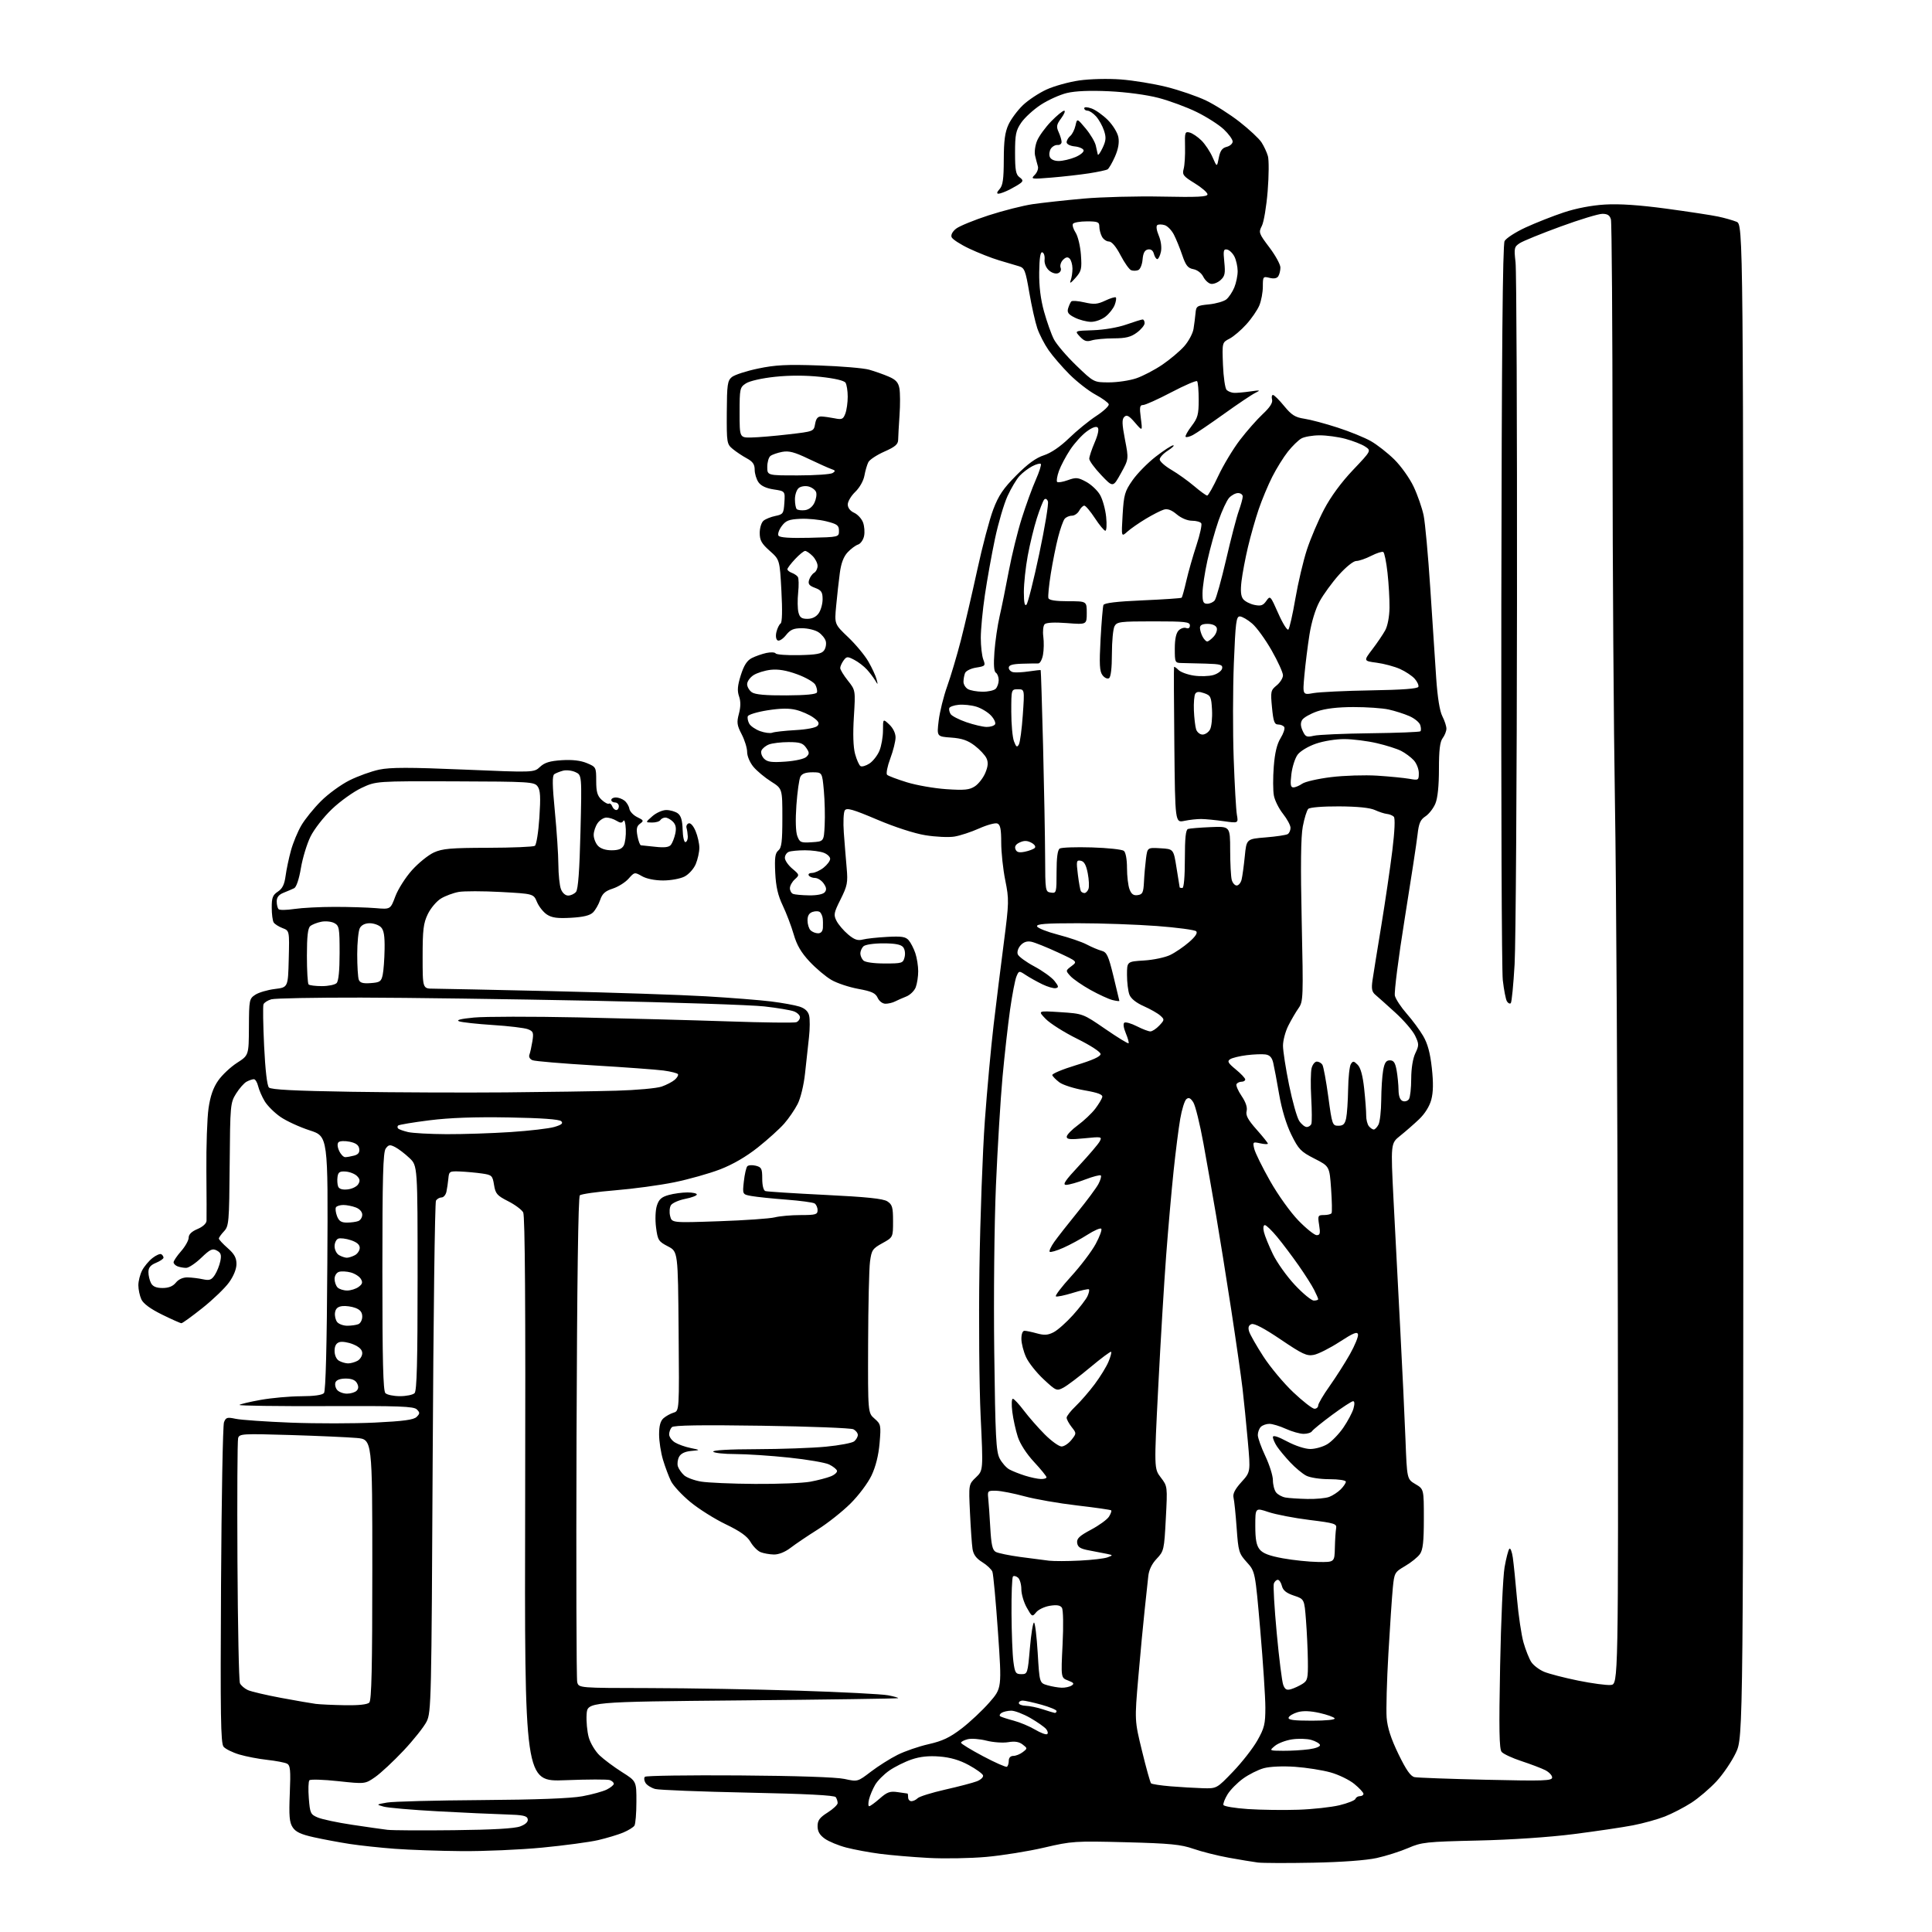 <?xml version="1.0" encoding="UTF-8" standalone="no"?>
<svg 
  version="1.1" 
  xmlns="http://www.w3.org/2000/svg" 
  xmlns:xlink="http://www.w3.org/1999/xlink" 
  xmlns:svg="http://www.w3.org/2000/svg"
  xmlns:rdf="http://www.w3.org/1999/02/22-rdf-syntax-ns#"
  xmlns:cc="http://creativecommons.org/ns#"
  xmlns:dc="http://purl.org/dc/elements/1.1/"
  viewBox="0 0 768 768"
  width="768"
  height="768"
>
<style>svg {background-color: white; }</style>"
<path stroke="none" fill="black" fill-rule="evenodd" d="M522.00,740.45C511.82,740.65 501.93,740.62 500.00,740.38C498.07,740.13 492.85,739.27 488.39,738.46C483.93,737.65 477.63,736.06 474.39,734.93C469.43,733.20 465.18,732.78 447.50,732.32C427.27,731.80 426.08,731.88 415.07,734.45C408.78,735.92 398.43,737.58 392.07,738.15C385.71,738.72 375.32,738.90 369.00,738.55C362.68,738.21 354.04,737.47 349.81,736.92C345.58,736.37 339.56,735.25 336.43,734.44C333.31,733.63 329.46,732.04 327.88,730.91C325.83,729.46 325.00,728.02 325.00,725.94C325.00,723.63 325.82,722.51 329.00,720.50C331.20,719.11 332.99,717.42 332.98,716.74C332.98,716.06 332.64,715.00 332.23,714.40C331.74,713.65 320.43,713.07 297.39,712.60C278.62,712.21 262.01,711.56 260.46,711.15C258.92,710.74 257.18,709.65 256.61,708.75C256.04,707.84 255.93,706.74 256.37,706.30C256.81,705.86 273.67,705.62 293.83,705.76C316.59,705.92 332.48,706.45 335.71,707.16C340.92,708.30 340.92,708.30 346.21,704.26C349.12,702.04 353.88,699.03 356.79,697.58C359.70,696.12 365.26,694.21 369.16,693.33C374.65,692.09 377.59,690.69 382.27,687.10C385.58,684.56 390.53,679.91 393.27,676.78C398.25,671.08 398.25,671.08 396.71,648.79C395.86,636.53 394.86,625.72 394.49,624.77C394.11,623.82 392.29,622.10 390.43,620.96C388.05,619.48 386.93,617.95 386.59,615.69C386.32,613.94 385.87,607.45 385.58,601.28C385.05,590.05 385.05,590.05 387.95,587.28C390.85,584.50 390.85,584.50 389.82,563.00C389.26,551.17 389.04,524.85 389.34,504.50C389.64,484.15 390.61,457.60 391.49,445.50C392.37,433.40 393.93,416.30 394.97,407.50C396.01,398.70 397.84,383.94 399.04,374.71C401.11,358.71 401.14,357.54 399.61,349.94C398.72,345.55 398.00,338.80 398.00,334.95C398.00,329.57 397.64,327.80 396.46,327.35C395.62,327.02 392.35,327.92 389.20,329.33C386.05,330.74 381.62,332.20 379.35,332.56C377.08,332.92 371.91,332.68 367.86,332.02C363.50,331.32 355.67,328.78 348.64,325.79C339.00,321.70 336.59,321.01 335.83,322.13C335.31,322.88 335.13,326.88 335.43,331.00C335.74,335.12 336.24,341.43 336.56,345.00C337.08,350.85 336.84,352.10 334.16,357.47C331.44,362.90 331.30,363.67 332.55,366.10C333.31,367.56 335.37,369.98 337.14,371.46C339.59,373.53 340.96,374.01 342.93,373.49C344.34,373.12 348.70,372.64 352.62,372.43C358.43,372.11 360.00,372.36 361.22,373.77C362.04,374.72 363.23,377.03 363.86,378.90C364.49,380.77 365.00,384.00 365.00,386.08C365.00,388.17 364.56,391.03 364.02,392.45C363.48,393.86 361.79,395.52 360.27,396.12C358.75,396.72 356.72,397.62 355.76,398.11C354.81,398.60 353.11,399.00 351.99,399.00C350.83,399.00 349.50,398.00 348.89,396.66C348.03,394.76 346.54,394.08 341.16,393.09C337.50,392.42 332.68,390.82 330.47,389.52C328.25,388.23 324.35,384.95 321.81,382.23C318.46,378.64 316.73,375.68 315.50,371.40C314.56,368.15 312.61,363.02 311.17,360.00C309.24,355.96 308.44,352.49 308.17,346.95C307.88,340.95 308.13,339.14 309.40,338.08C310.70,337.01 311.00,334.56 311.00,325.13C311.00,313.50 311.00,313.50 306.52,310.67C304.06,309.12 300.91,306.50 299.52,304.85C298.10,303.15 297.00,300.59 297.00,298.95C297.00,297.36 296.02,294.19 294.83,291.90C292.96,288.30 292.80,287.18 293.73,283.72C294.46,280.97 294.48,278.80 293.78,276.80C293.01,274.58 293.17,272.57 294.48,268.41C295.72,264.48 296.95,262.57 298.85,261.59C300.31,260.85 302.92,259.94 304.65,259.56C306.39,259.19 308.05,259.27 308.34,259.75C308.64,260.22 312.81,260.53 317.61,260.43C324.48,260.29 326.60,259.90 327.56,258.58C328.24,257.66 328.55,256.00 328.26,254.89C327.97,253.78 326.65,252.16 325.33,251.30C324.01,250.43 321.07,249.73 318.78,249.73C315.44,249.73 314.20,250.27 312.43,252.49C311.21,254.02 309.72,254.95 309.11,254.57C308.45,254.16 308.26,252.78 308.65,251.19C309.01,249.71 309.76,248.21 310.30,247.85C310.93,247.44 311.05,242.68 310.62,234.85C309.95,222.50 309.95,222.50 305.98,218.97C302.73,216.09 302.00,214.78 302.00,211.85C302.00,209.86 302.67,207.68 303.51,206.99C304.33,206.31 306.47,205.45 308.26,205.09C311.29,204.47 311.52,204.13 311.80,199.83C312.10,195.24 312.10,195.24 307.57,194.56C304.58,194.11 302.51,193.14 301.52,191.72C300.68,190.53 300.00,188.28 300.00,186.73C300.00,184.59 299.24,183.49 296.86,182.20C295.14,181.27 292.63,179.59 291.29,178.49C288.93,176.54 288.85,176.04 288.91,163.99C288.97,152.87 289.19,151.32 290.92,149.89C292.00,149.01 296.68,147.48 301.33,146.51C308.22,145.06 312.74,144.83 325.65,145.28C334.37,145.58 343.30,146.33 345.50,146.96C347.70,147.58 351.18,148.81 353.23,149.69C356.11,150.92 357.09,152.00 357.53,154.39C357.84,156.10 357.87,160.88 357.58,165.00C357.30,169.12 357.05,173.54 357.03,174.81C357.01,176.62 355.85,177.62 351.55,179.52C348.56,180.84 345.69,182.73 345.19,183.71C344.68,184.70 343.97,187.11 343.62,189.07C343.25,191.13 341.70,193.87 339.99,195.51C338.34,197.09 337.00,199.34 337.00,200.53C337.00,201.86 337.96,203.12 339.52,203.83C340.91,204.46 342.50,206.18 343.06,207.66C343.62,209.14 343.81,211.60 343.47,213.13C343.14,214.66 342.06,216.16 341.09,216.47C340.11,216.78 338.25,218.16 336.96,219.54C335.35,221.25 334.35,223.89 333.84,227.78C333.42,230.92 332.76,236.79 332.39,240.80C331.70,248.10 331.70,248.10 337.17,253.31C340.18,256.18 343.80,260.54 345.21,263.01C346.63,265.48 348.09,268.62 348.44,270.00C349.04,272.29 349.00,272.34 347.91,270.50C347.26,269.40 345.78,267.44 344.61,266.15C343.45,264.87 341.18,263.12 339.57,262.29C336.88,260.89 336.54,260.91 335.32,262.57C334.60,263.57 334.00,264.91 334.00,265.55C334.00,266.20 335.37,268.45 337.04,270.55C340.08,274.38 340.08,274.38 339.43,284.94C339.00,291.79 339.17,296.98 339.91,299.71C340.54,302.02 341.51,304.20 342.07,304.54C342.63,304.89 344.23,304.42 345.63,303.51C347.02,302.59 348.80,300.32 349.58,298.45C350.36,296.59 351.00,292.95 351.00,290.36C351.00,285.65 351.00,285.65 353.50,288.00C355.01,289.42 356.00,291.46 356.00,293.14C356.00,294.67 355.05,298.46 353.89,301.56C352.73,304.65 352.17,307.55 352.64,308.00C353.11,308.45 356.65,309.78 360.50,310.97C364.35,312.16 371.42,313.39 376.20,313.71C383.43,314.19 385.36,314.00 387.54,312.57C388.98,311.62 390.84,309.23 391.67,307.25C392.77,304.63 392.90,303.07 392.15,301.43C391.59,300.21 389.49,297.95 387.47,296.41C384.71,294.30 382.39,293.51 378.09,293.20C372.38,292.79 372.38,292.79 373.14,286.46C373.56,282.98 375.08,276.84 376.52,272.82C377.96,268.79 380.41,260.55 381.97,254.50C383.52,248.45 386.45,235.86 388.48,226.53C390.50,217.19 393.36,206.39 394.83,202.53C396.95,196.93 398.83,194.16 404.00,188.96C408.53,184.39 411.85,181.98 414.97,180.98C417.81,180.06 421.46,177.57 424.97,174.17C428.01,171.21 432.89,167.24 435.81,165.33C438.73,163.42 440.95,161.33 440.74,160.68C440.53,160.03 438.14,158.30 435.43,156.84C432.72,155.37 428.10,151.77 425.16,148.84C422.23,145.90 418.48,141.57 416.84,139.21C415.20,136.86 413.17,132.93 412.34,130.49C411.51,128.04 410.08,121.66 409.16,116.29C407.64,107.41 407.27,106.48 405.00,105.82C403.62,105.42 400.08,104.37 397.12,103.48C394.16,102.60 388.84,100.50 385.30,98.83C381.75,97.16 378.59,95.10 378.27,94.27C377.92,93.35 378.65,92.00 380.09,90.88C381.42,89.85 387.23,87.48 393.00,85.60C398.77,83.73 406.65,81.73 410.50,81.16C414.35,80.60 423.43,79.60 430.67,78.95C437.91,78.31 451.98,77.94 461.92,78.15C476.08,78.44 480.00,78.25 480.00,77.25C480.00,76.55 477.71,74.57 474.91,72.85C470.34,70.04 469.89,69.45 470.53,67.11C470.92,65.67 471.16,61.72 471.07,58.33C470.92,52.60 471.05,52.20 472.93,52.69C474.04,52.98 476.14,54.41 477.61,55.86C479.07,57.31 481.05,60.30 482.01,62.50C483.76,66.50 483.76,66.50 484.49,62.74C485.04,59.92 485.83,58.83 487.61,58.38C488.93,58.05 490.00,57.10 490.00,56.26C490.00,55.42 488.41,53.24 486.47,51.41C484.53,49.58 479.69,46.49 475.72,44.54C471.75,42.59 464.90,40.06 460.50,38.91C455.78,37.68 447.73,36.60 440.88,36.28C433.28,35.92 427.49,36.16 424.11,36.97C421.28,37.65 416.60,39.77 413.70,41.67C410.81,43.57 407.33,46.76 405.97,48.74C403.82,51.88 403.50,53.46 403.50,60.76C403.50,67.63 403.82,69.40 405.26,70.45C406.64,71.46 406.75,71.95 405.76,72.74C405.07,73.30 403.06,74.48 401.30,75.38C399.54,76.27 397.56,77.00 396.89,77.00C396.12,77.00 396.28,76.35 397.35,75.17C398.65,73.73 399.00,71.23 399.02,63.42C399.04,55.89 399.49,52.54 400.90,49.50C401.93,47.30 404.50,43.84 406.63,41.80C408.76,39.77 412.99,36.97 416.03,35.58C419.07,34.19 424.92,32.57 429.03,31.98C433.24,31.38 440.42,31.20 445.50,31.58C450.45,31.95 458.65,33.29 463.72,34.56C468.79,35.83 475.84,38.25 479.38,39.94C482.92,41.63 488.93,45.45 492.75,48.44C496.56,51.42 500.48,55.08 501.45,56.56C502.42,58.04 503.57,60.51 504.01,62.04C504.45,63.58 504.41,69.83 503.92,75.94C503.43,82.05 502.39,88.28 501.61,89.79C500.26,92.40 500.40,92.79 504.60,98.35C507.02,101.55 508.99,105.15 508.98,106.34C508.98,107.53 508.60,109.09 508.14,109.81C507.60,110.66 506.38,110.88 504.66,110.45C502.10,109.81 502.00,109.94 502.00,113.92C502.00,116.20 501.37,119.58 500.60,121.42C499.83,123.27 497.50,126.66 495.42,128.95C493.35,131.25 490.34,133.81 488.73,134.64C485.81,136.15 485.81,136.15 486.15,145.03C486.34,149.91 487.00,154.40 487.60,155.00C488.21,155.61 489.56,156.13 490.60,156.17C491.65,156.21 494.52,155.96 497.00,155.60C501.01,155.03 501.23,155.09 499.00,156.18C497.62,156.85 492.00,160.62 486.50,164.57C481.00,168.51 475.45,172.28 474.16,172.95C472.88,173.61 471.60,173.93 471.31,173.65C471.03,173.36 472.08,171.45 473.65,169.39C476.13,166.14 476.50,164.79 476.50,158.91C476.50,155.20 476.21,151.88 475.86,151.53C475.51,151.18 470.90,153.17 465.60,155.95C460.30,158.73 455.26,161.00 454.39,161.00C453.07,161.00 452.92,161.84 453.50,166.25C454.18,171.50 454.18,171.50 451.17,168.00C448.81,165.25 447.90,164.76 446.93,165.71C445.94,166.67 446.00,168.51 447.19,174.71C448.70,182.50 448.70,182.50 445.57,188.15C442.44,193.80 442.44,193.80 437.72,188.82C435.12,186.09 433.00,183.18 433.00,182.36C433.00,181.54 433.97,178.63 435.15,175.88C436.50,172.74 436.94,170.54 436.34,169.94C435.75,169.35 434.13,169.93 431.97,171.53C430.08,172.92 427.12,176.18 425.40,178.78C423.68,181.38 421.67,185.18 420.94,187.22C420.21,189.27 419.89,191.23 420.23,191.57C420.57,191.91 422.49,191.59 424.49,190.87C427.73,189.70 428.52,189.77 431.77,191.53C433.77,192.61 436.25,194.94 437.27,196.71C438.30,198.47 439.39,202.41 439.71,205.46C440.02,208.51 439.88,210.99 439.39,210.98C438.90,210.97 437.03,208.72 435.24,205.98C433.45,203.24 431.55,201.00 431.03,201.00C430.50,201.00 429.59,201.90 429.00,203.00C428.41,204.10 427.10,205.00 426.09,205.00C425.07,205.00 423.78,205.56 423.21,206.25C422.64,206.94 421.48,210.20 420.63,213.50C419.77,216.80 418.46,223.34 417.71,228.02C416.96,232.71 416.53,237.10 416.76,237.77C417.03,238.60 419.62,239.00 424.58,239.00C432.00,239.00 432.00,239.00 432.00,243.65C432.00,248.30 432.00,248.30 424.16,247.69C419.21,247.31 415.93,247.47 415.26,248.14C414.69,248.71 414.45,250.91 414.73,253.03C415.01,255.14 414.96,258.43 414.60,260.32C414.24,262.22 413.40,263.75 412.73,263.73C412.05,263.70 409.14,263.76 406.25,263.84C402.44,263.96 401.00,264.39 401.00,265.43C401.00,266.21 401.79,267.01 402.75,267.21C403.71,267.41 406.52,267.26 409.00,266.89C411.48,266.52 413.59,266.29 413.69,266.38C413.79,266.47 414.22,280.04 414.64,296.52C415.05,313.01 415.42,332.80 415.45,340.50C415.50,354.24 415.54,354.51 417.75,354.82C419.93,355.13 420.00,354.88 420.00,346.63C420.00,340.92 420.41,337.85 421.25,337.31C421.94,336.87 427.68,336.67 434.00,336.86C440.32,337.05 446.06,337.67 446.75,338.23C447.49,338.83 448.00,341.62 448.00,345.06C448.00,348.25 448.45,352.06 449.00,353.50C449.74,355.45 450.59,356.06 452.25,355.82C454.20,355.54 454.53,354.83 454.75,350.50C454.88,347.75 455.25,343.57 455.56,341.20C456.14,336.90 456.14,336.90 461.32,337.20C466.50,337.50 466.50,337.50 467.69,345.00C468.34,349.12 468.90,352.61 468.94,352.75C468.97,352.89 469.45,353.00 470.00,353.00C470.61,353.00 471.00,348.49 471.00,341.47C471.00,333.13 471.35,329.82 472.25,329.53C472.94,329.30 476.99,328.97 481.25,328.79C489.00,328.46 489.00,328.46 489.01,337.98C489.02,343.22 489.30,348.51 489.63,349.75C489.96,350.99 490.85,352.00 491.60,352.00C492.35,352.00 493.23,350.95 493.55,349.67C493.87,348.38 494.44,344.22 494.82,340.42C495.50,333.50 495.50,333.50 503.14,332.88C507.34,332.54 511.27,331.95 511.89,331.57C512.50,331.19 513.00,330.07 513.00,329.08C513.00,328.09 511.66,325.59 510.03,323.53C508.39,321.47 506.75,318.20 506.39,316.26C506.02,314.31 506.00,309.14 506.34,304.77C506.76,299.27 507.60,295.77 509.05,293.43C510.20,291.56 510.86,289.58 510.51,289.02C510.17,288.46 509.07,288.00 508.09,288.00C506.60,288.00 506.18,286.84 505.64,281.25C505.03,274.88 505.13,274.39 507.49,272.46C508.87,271.34 510.00,269.53 510.00,268.44C510.00,267.35 507.97,262.89 505.49,258.54C503.01,254.19 499.53,249.38 497.74,247.86C495.96,246.33 493.76,245.06 492.86,245.04C491.42,245.01 491.13,247.31 490.47,263.75C490.07,274.06 490.04,291.05 490.41,301.50C490.78,311.95 491.35,322.02 491.68,323.88C492.27,327.26 492.27,327.26 486.39,326.43C483.15,325.97 479.15,325.58 477.50,325.57C475.85,325.55 472.84,325.88 470.82,326.30C467.13,327.07 467.13,327.07 466.82,296.28C466.64,279.35 466.59,265.33 466.70,265.13C466.81,264.93 467.61,265.46 468.46,266.32C469.32,267.18 472.08,268.19 474.58,268.56C477.09,268.94 480.57,268.84 482.31,268.34C484.06,267.84 485.63,266.66 485.82,265.71C486.10,264.25 485.17,263.97 479.32,263.80C475.57,263.69 471.26,263.58 469.75,263.56C467.08,263.52 467.00,263.36 467.00,257.83C467.00,254.06 467.52,251.63 468.53,250.61C469.37,249.77 470.72,249.34 471.53,249.65C472.45,250.00 473.00,249.61 473.00,248.61C473.00,247.21 471.15,247.00 458.54,247.00C445.26,247.00 443.99,247.16 443.04,248.93C442.47,250.00 442.00,254.92 442.00,259.88C442.00,265.59 441.58,269.14 440.85,269.59C440.21,269.99 439.05,269.45 438.26,268.40C437.10,266.87 436.95,264.12 437.49,254.11C437.87,247.30 438.38,241.18 438.63,240.52C438.95,239.69 443.85,239.10 454.21,238.65C462.53,238.29 469.51,237.82 469.73,237.60C469.95,237.38 470.79,234.35 471.59,230.85C472.39,227.36 474.20,221.02 475.60,216.77C477.00,212.53 477.86,208.59 477.52,208.02C477.17,207.46 475.51,207.00 473.84,207.00C472.03,207.00 469.56,205.96 467.78,204.47C465.69,202.71 464.12,202.13 462.64,202.58C461.46,202.93 458.25,204.57 455.50,206.22C452.75,207.87 449.43,210.18 448.12,211.36C445.74,213.50 445.74,213.50 446.26,204.64C446.74,196.62 447.12,195.32 450.18,190.93C452.04,188.26 456.19,184.03 459.40,181.54C462.61,179.04 465.75,177.01 466.37,177.02C466.99,177.03 466.04,177.97 464.25,179.12C462.46,180.26 461.00,181.84 461.00,182.62C461.00,183.41 463.09,185.28 465.65,186.77C468.20,188.27 472.28,191.19 474.71,193.25C477.13,195.31 479.46,197.00 479.88,197.00C480.29,197.00 482.28,193.48 484.29,189.18C486.31,184.88 490.17,178.46 492.87,174.93C495.57,171.39 499.67,166.74 501.97,164.59C504.80,161.95 506.00,160.09 505.67,158.84C505.40,157.83 505.56,157.00 506.03,157.00C506.49,157.00 508.49,158.98 510.46,161.39C513.42,165.00 514.85,165.90 518.49,166.45C520.93,166.81 526.88,168.40 531.71,169.97C536.55,171.53 542.50,173.96 544.95,175.36C547.40,176.75 551.59,180.03 554.25,182.64C556.91,185.26 560.37,190.12 561.94,193.45C563.51,196.78 565.29,201.91 565.91,204.85C566.52,207.80 567.71,220.85 568.56,233.85C569.40,246.86 570.46,262.92 570.91,269.53C571.44,277.30 572.31,282.69 573.36,284.73C574.26,286.48 574.99,288.71 574.97,289.70C574.95,290.69 574.28,292.37 573.47,293.44C572.40,294.86 572.00,298.18 572.00,305.72C572.00,312.38 571.50,317.27 570.58,319.45C569.80,321.32 568.03,323.59 566.65,324.50C564.61,325.83 564.00,327.25 563.49,331.82C563.14,334.95 560.83,350.06 558.36,365.41C555.89,380.76 554.15,394.45 554.49,395.83C554.84,397.20 556.94,400.39 559.16,402.92C561.38,405.44 564.34,409.43 565.72,411.79C567.51,414.84 568.51,418.54 569.17,424.51C569.82,430.41 569.75,434.21 568.95,437.18C568.24,439.81 566.38,442.77 564.07,444.96C562.02,446.91 558.64,449.85 556.58,451.50C552.82,454.50 552.82,454.50 553.95,477.00C554.58,489.38 555.77,512.33 556.60,528.00C557.43,543.67 558.37,563.58 558.70,572.24C559.30,587.98 559.30,587.98 562.65,589.96C566.00,591.93 566.00,591.93 566.00,603.74C566.00,612.78 565.64,616.07 564.45,617.76C563.60,618.98 560.96,621.11 558.59,622.50C554.39,624.96 554.26,625.19 553.66,631.26C553.33,634.69 552.54,646.40 551.91,657.28C551.28,668.16 550.97,679.64 551.21,682.78C551.53,686.81 552.91,691.08 555.89,697.25C558.99,703.63 560.72,706.11 562.32,706.44C563.52,706.68 576.31,707.15 590.75,707.48C613.81,708.01 617.00,707.90 617.00,706.57C617.00,705.73 615.76,704.43 614.25,703.66C612.74,702.90 608.50,701.29 604.83,700.08C601.15,698.87 597.60,697.22 596.92,696.40C595.96,695.25 595.83,687.45 596.32,662.21C596.66,644.22 597.46,626.58 598.09,623.00C598.72,619.42 599.57,616.13 599.99,615.67C600.41,615.22 601.03,616.80 601.37,619.17C601.71,621.55 602.46,628.90 603.03,635.50C603.61,642.10 604.77,649.93 605.61,652.89C606.45,655.85 607.85,659.36 608.71,660.69C609.58,662.01 611.87,663.75 613.80,664.56C615.72,665.36 621.80,666.94 627.31,668.06C632.81,669.18 638.67,669.97 640.32,669.80C643.32,669.50 643.32,669.50 643.11,521.50C643.00,440.10 642.48,349.20 641.97,319.50C641.47,289.80 641.03,225.90 641.01,177.50C640.99,129.10 640.70,88.49 640.37,87.25C639.93,85.60 639.03,85.00 636.97,85.00C635.43,85.00 627.95,87.27 620.34,90.06C612.73,92.84 605.43,95.81 604.13,96.66C601.93,98.09 601.81,98.62 602.45,104.25C602.83,107.58 603.09,168.40 603.03,239.40C602.97,310.41 602.54,375.16 602.08,383.30C601.61,391.44 600.93,398.41 600.56,398.77C600.19,399.14 599.50,398.81 599.03,398.05C598.56,397.28 597.82,393.47 597.38,389.58C596.95,385.68 596.69,318.46 596.80,240.18C596.95,139.76 597.33,97.26 598.10,95.82C598.70,94.70 602.45,92.27 606.44,90.43C610.44,88.59 617.26,85.89 621.60,84.45C626.53,82.81 632.70,81.62 638.00,81.31C643.74,80.96 651.69,81.50 662.50,82.96C671.30,84.15 680.52,85.56 683.00,86.09C685.48,86.61 688.74,87.54 690.25,88.14C693.00,89.24 693.00,89.24 693.00,389.87C693.00,690.50 693.00,690.50 690.04,696.74C688.42,700.18 684.93,705.31 682.29,708.15C679.66,710.98 675.17,714.81 672.32,716.64C669.46,718.48 664.74,720.92 661.82,722.08C658.89,723.23 653.17,724.82 649.10,725.60C645.02,726.39 634.45,727.95 625.60,729.08C615.89,730.32 600.76,731.34 587.50,731.64C566.90,732.11 565.14,732.30 559.77,734.62C556.61,735.98 550.99,737.77 547.27,738.59C543.11,739.51 533.36,740.23 522.00,740.45zM183.50,735.85C174.70,735.78 162.78,735.36 157.00,734.93C151.22,734.50 143.12,733.63 139.00,733.00C134.88,732.36 128.45,731.16 124.72,730.33C119.62,729.20 117.53,728.22 116.34,726.39C115.04,724.42 114.83,721.89 115.20,712.92C115.58,703.58 115.41,701.76 114.08,701.07C113.21,700.63 109.70,699.96 106.27,699.58C102.85,699.21 97.84,698.25 95.14,697.45C92.45,696.65 89.62,695.25 88.87,694.35C87.74,692.99 87.57,681.94 87.86,630.14C88.05,595.73 88.58,566.59 89.04,565.38C89.79,563.43 90.30,563.28 93.69,564.00C95.79,564.45 105.70,565.14 115.73,565.53C125.76,565.91 140.74,565.90 149.02,565.50C160.46,564.94 164.46,564.40 165.62,563.24C166.95,561.91 166.96,561.53 165.69,560.26C164.47,559.04 158.66,558.83 129.41,558.95C110.25,559.02 94.85,558.81 95.19,558.48C95.52,558.14 99.33,557.24 103.65,556.47C107.97,555.70 115.16,555.05 119.63,555.03C124.87,555.01 128.12,554.56 128.79,553.75C129.47,552.93 129.93,534.97 130.12,502.11C130.42,451.71 130.42,451.71 123.12,449.34C119.10,448.04 113.87,445.63 111.50,444.00C109.12,442.36 106.30,439.56 105.22,437.76C104.14,435.97 102.97,433.26 102.61,431.75C102.25,430.24 101.49,429.00 100.92,429.00C100.34,429.00 99.04,429.44 98.02,429.99C97.01,430.53 95.13,432.67 93.84,434.74C91.57,438.39 91.49,439.24 91.30,462.88C91.11,485.93 90.98,487.39 89.05,489.45C87.92,490.65 87.00,491.95 87.00,492.35C87.00,492.74 88.57,494.44 90.50,496.13C93.15,498.46 94.00,500.00 94.00,502.45C94.00,504.47 92.87,507.26 91.01,509.83C89.36,512.11 84.60,516.67 80.44,519.98C76.28,523.29 72.53,526.00 72.12,526.00C71.71,526.00 68.23,524.45 64.37,522.55C59.75,520.27 56.96,518.21 56.18,516.50C55.53,515.07 55.00,512.55 55.00,510.90C55.00,509.25 55.67,506.61 56.48,505.04C57.29,503.46 59.15,501.24 60.60,500.10C62.05,498.96 63.63,498.27 64.12,498.57C64.60,498.87 65.00,499.49 65.00,499.94C65.00,500.39 63.65,501.32 62.00,502.00C59.82,502.90 59.00,503.91 59.00,505.69C59.00,507.03 59.47,509.00 60.04,510.07C60.76,511.42 62.13,512.00 64.62,512.00C67.05,512.00 68.73,511.32 69.91,509.87C70.99,508.53 72.73,507.75 74.57,507.79C76.18,507.82 78.92,508.15 80.66,508.53C83.30,509.09 84.08,508.81 85.40,506.80C86.26,505.48 87.25,503.00 87.59,501.29C88.09,498.81 87.80,497.97 86.18,497.10C84.45,496.17 83.54,496.60 79.99,500.01C77.71,502.20 75.01,504.00 74.00,504.00C72.99,504.00 71.45,503.73 70.58,503.39C69.71,503.06 69.00,502.33 69.00,501.78C69.00,501.22 70.35,499.23 72.00,497.35C73.65,495.47 75.00,493.05 75.00,491.98C75.00,490.69 76.19,489.53 78.50,488.56C80.57,487.70 82.04,486.37 82.10,485.30C82.15,484.31 82.13,475.40 82.04,465.50C81.96,455.60 82.34,444.37 82.90,440.55C83.60,435.70 84.76,432.37 86.73,429.55C88.28,427.32 91.66,424.15 94.22,422.50C98.89,419.50 98.89,419.50 98.95,408.27C99.00,397.44 99.09,396.99 101.49,395.42C102.86,394.52 106.35,393.50 109.24,393.14C114.50,392.50 114.50,392.50 114.78,381.24C115.07,369.98 115.07,369.98 112.30,368.93C110.78,368.35 109.20,367.34 108.79,366.69C108.37,366.03 108.02,363.37 108.02,360.77C108.00,356.85 108.42,355.77 110.45,354.44C112.25,353.26 113.07,351.60 113.53,348.17C113.87,345.60 114.84,341.03 115.68,338.01C116.51,334.99 118.36,330.53 119.80,328.09C121.23,325.64 124.73,321.31 127.59,318.46C130.44,315.60 135.54,311.89 138.92,310.20C142.30,308.51 147.63,306.59 150.78,305.93C155.21,305.01 162.78,305.00 184.38,305.92C212.26,307.10 212.26,307.10 214.66,304.85C216.49,303.13 218.57,302.50 223.32,302.19C227.51,301.93 230.80,302.31 233.29,303.35C236.93,304.87 237.00,305.00 237.00,310.41C237.00,314.76 237.45,316.34 239.15,317.93C240.33,319.03 241.64,319.72 242.05,319.47C242.46,319.22 243.05,319.68 243.36,320.51C243.68,321.33 244.40,322.00 244.97,322.00C245.54,322.00 246.00,321.32 246.00,320.50C246.00,319.68 245.32,319.00 244.50,319.00C243.68,319.00 243.00,318.55 243.00,318.00C243.00,317.45 243.81,317.00 244.81,317.00C245.80,317.00 247.34,317.56 248.22,318.25C249.11,318.94 249.99,320.40 250.18,321.49C250.37,322.59 251.79,324.09 253.33,324.83C255.89,326.06 255.99,326.29 254.43,327.43C253.10,328.40 252.87,329.49 253.40,332.34C253.78,334.35 254.41,336.01 254.80,336.02C255.18,336.04 257.77,336.30 260.55,336.62C264.14,337.02 265.92,336.80 266.69,335.84C267.28,335.10 268.07,333.09 268.44,331.37C268.91,329.14 268.64,327.79 267.48,326.62C266.59,325.73 265.24,325.00 264.49,325.00C263.73,325.00 262.84,325.45 262.50,326.00C262.16,326.55 260.67,326.99 259.19,326.97C256.50,326.94 256.50,326.94 259.31,324.47C260.85,323.11 263.35,322.00 264.86,322.00C266.38,322.00 268.43,322.59 269.42,323.31C270.71,324.26 271.25,326.10 271.36,329.81C271.44,332.70 271.94,334.89 272.50,334.75C273.05,334.61 273.46,333.60 273.41,332.50C273.36,331.40 273.14,329.88 272.91,329.12C272.68,328.37 273.07,327.54 273.76,327.29C274.50,327.02 275.65,328.31 276.51,330.38C277.33,332.34 278.00,335.31 278.00,337.00C278.00,338.69 277.36,341.59 276.58,343.47C275.79,345.36 273.81,347.56 272.13,348.43C270.46,349.30 266.64,350.00 263.63,350.00C260.31,350.00 257.00,349.33 255.20,348.30C252.30,346.64 252.20,346.65 249.87,349.28C248.57,350.76 245.74,352.53 243.58,353.23C240.56,354.21 239.42,355.24 238.58,357.72C237.99,359.49 236.71,361.72 235.75,362.69C234.51,363.92 231.93,364.55 226.99,364.83C221.61,365.13 219.40,364.84 217.41,363.54C215.99,362.61 214.22,360.37 213.46,358.57C212.09,355.29 212.09,355.29 199.13,354.58C192.00,354.19 184.44,354.19 182.33,354.56C180.23,354.94 177.07,356.11 175.32,357.16C173.57,358.21 171.21,361.00 170.07,363.35C168.31,366.99 168.00,369.53 168.00,380.32C168.00,393.00 168.00,393.00 172.25,393.01C174.59,393.02 195.85,393.46 219.50,394.00C243.15,394.54 270.60,395.46 280.50,396.04C290.40,396.62 302.10,397.54 306.50,398.09C310.90,398.64 315.96,399.55 317.75,400.12C319.95,400.82 321.21,401.97 321.63,403.67C321.98,405.06 321.96,408.96 321.58,412.35C321.21,415.73 320.51,422.17 320.02,426.65C319.52,431.34 318.26,436.53 317.07,438.87C315.92,441.11 313.53,444.61 311.74,446.65C309.96,448.69 305.26,452.94 301.30,456.09C296.63,459.80 291.34,462.88 286.26,464.84C281.95,466.50 273.71,468.82 267.96,469.99C262.21,471.16 251.65,472.59 244.50,473.17C237.35,473.75 231.05,474.65 230.50,475.16C229.85,475.77 229.39,509.51 229.18,571.21C229.01,623.52 229.13,667.37 229.45,668.66C230.04,671.00 230.04,671.00 258.27,671.04C273.80,671.07 300.45,671.53 317.50,672.07C334.55,672.61 350.52,673.43 353.00,673.90C355.48,674.37 357.27,674.89 357.00,675.05C356.73,675.22 328.82,675.62 295.00,675.93C233.50,676.50 233.50,676.50 233.19,681.48C233.01,684.23 233.40,688.34 234.04,690.64C234.68,692.93 236.62,696.15 238.35,697.80C240.08,699.44 244.09,702.43 247.25,704.43C253.00,708.06 253.00,708.06 252.98,716.28C252.98,720.80 252.62,725.05 252.20,725.71C251.78,726.38 249.76,727.62 247.71,728.48C245.66,729.33 241.18,730.68 237.74,731.48C234.31,732.27 224.30,733.61 215.50,734.46C206.70,735.30 192.30,735.93 183.50,735.85zM180.50,727.53C195.93,727.36 204.59,726.86 206.80,726.02C208.97,725.20 209.99,724.21 209.79,723.13C209.53,721.80 207.93,721.46 200.99,721.26C196.32,721.13 184.18,720.57 174.00,720.02C163.82,719.47 154.15,718.63 152.50,718.16C149.50,717.31 149.50,717.31 153.88,716.54C156.28,716.12 173.16,715.68 191.38,715.56C213.27,715.41 226.87,714.90 231.50,714.04C235.35,713.33 239.74,712.12 241.25,711.35C242.76,710.58 244.00,709.56 244.00,709.08C244.00,708.60 243.30,707.94 242.44,707.62C241.58,707.29 233.60,707.30 224.69,707.66C208.50,708.29 208.50,708.29 208.76,596.11C208.94,519.27 208.70,483.30 207.98,481.96C207.40,480.88 204.70,478.87 201.97,477.49C197.58,475.26 196.95,474.53 196.39,471.03C195.79,467.31 195.52,467.05 191.63,466.49C189.36,466.16 185.47,465.80 183.00,465.69C178.68,465.51 178.49,465.62 178.23,468.50C178.07,470.15 177.73,472.51 177.46,473.75C177.18,474.99 176.32,476.00 175.54,476.00C174.76,476.00 173.75,476.56 173.31,477.25C172.86,477.94 172.28,523.95 172.00,579.50C171.52,676.17 171.42,680.66 169.60,684.33C168.55,686.43 164.42,691.64 160.42,695.89C156.41,700.15 151.33,704.88 149.13,706.41C145.12,709.19 145.12,709.19 134.42,708.04C128.53,707.40 123.39,707.25 122.99,707.69C122.59,708.14 122.48,711.36 122.76,714.85C123.23,720.84 123.44,721.28 126.38,722.51C128.09,723.22 134.22,724.52 140.00,725.38C145.78,726.25 152.07,727.15 154.00,727.38C155.93,727.61 167.85,727.68 180.50,727.53zM516.00,719.40C521.77,719.21 529.19,718.40 532.47,717.61C535.76,716.81 538.61,715.67 538.81,715.08C539.00,714.49 539.80,714.00 540.58,714.00C541.36,714.00 542.00,713.58 542.00,713.07C542.00,712.56 540.38,710.81 538.40,709.18C536.42,707.54 532.15,705.46 528.91,704.56C525.68,703.65 519.31,702.65 514.76,702.33C509.90,702.00 504.82,702.22 502.40,702.88C500.15,703.49 496.42,705.36 494.12,707.03C491.82,708.70 489.05,711.51 487.97,713.28C486.89,715.05 486.15,716.95 486.33,717.50C486.51,718.05 490.90,718.78 496.08,719.13C501.26,719.47 510.23,719.60 516.00,719.40zM345.51,718.00C345.91,718.00 347.81,716.62 349.73,714.93C352.65,712.36 353.81,711.95 356.86,712.40C358.86,712.69 360.61,712.94 360.75,712.96C360.89,712.98 361.00,713.67 361.00,714.50C361.00,715.33 361.58,716.00 362.30,716.00C363.02,716.00 364.14,715.46 364.80,714.80C365.46,714.14 370.39,712.61 375.75,711.39C381.11,710.18 386.77,708.69 388.33,708.09C389.89,707.48 390.98,706.43 390.77,705.74C390.55,705.06 387.99,703.21 385.07,701.63C381.45,699.66 377.79,698.59 373.52,698.25C369.19,697.90 365.78,698.26 362.39,699.41C359.70,700.32 355.72,702.30 353.55,703.80C351.37,705.30 348.82,707.88 347.87,709.52C346.92,711.16 345.83,713.74 345.46,715.25C345.09,716.76 345.11,718.00 345.51,718.00zM478.09,710.84C483.67,711.00 483.67,711.00 490.15,704.25C493.71,700.54 498.06,694.97 499.81,691.88C502.61,686.95 503.00,685.34 503.00,678.81C503.00,674.72 502.09,660.87 500.98,648.03C498.96,624.70 498.96,624.70 495.63,621.01C492.48,617.52 492.26,616.79 491.59,607.41C491.20,601.96 490.64,596.53 490.35,595.35C489.98,593.82 490.89,592.02 493.47,589.16C497.12,585.13 497.12,585.13 496.02,572.81C495.42,566.04 494.47,556.67 493.93,552.00C493.38,547.33 491.35,533.15 489.41,520.50C487.47,507.85 484.76,490.98 483.40,483.00C482.04,475.02 479.78,462.20 478.38,454.50C476.98,446.80 475.17,439.46 474.35,438.18C473.25,436.47 472.54,436.14 471.60,436.92C470.90,437.50 469.80,441.02 469.16,444.74C468.51,448.46 467.33,457.80 466.52,465.50C465.71,473.20 464.38,488.27 463.57,499.00C462.76,509.73 461.34,533.20 460.43,551.16C458.76,583.82 458.76,583.82 461.43,587.32C464.11,590.83 464.11,590.83 463.43,603.66C462.78,616.10 462.67,616.60 459.80,619.63C457.85,621.69 456.71,624.08 456.45,626.63C456.23,628.76 455.59,634.77 455.02,640.00C454.45,645.23 453.31,657.25 452.50,666.71C451.01,683.93 451.01,683.93 453.99,696.11C455.62,702.81 457.23,708.57 457.56,708.90C457.89,709.23 461.39,709.76 465.33,710.09C469.27,710.41 475.01,710.75 478.09,710.84zM400.25,702.31C400.66,702.08 401.00,701.01 401.00,699.94C401.00,698.74 401.69,698.00 402.81,698.00C403.80,698.00 405.49,697.33 406.56,696.50C408.48,695.02 408.48,694.98 406.50,693.46C405.09,692.37 403.39,692.10 400.74,692.55C398.67,692.89 394.81,692.62 392.15,691.94C389.49,691.26 386.12,691.00 384.66,691.37C383.20,691.74 382.01,692.37 382.02,692.77C382.03,693.17 385.97,695.58 390.77,698.12C395.57,700.67 399.84,702.55 400.25,702.31zM510.11,695.97C513.20,695.99 517.83,695.71 520.40,695.36C523.11,694.99 524.92,694.26 524.71,693.62C524.51,693.02 522.95,692.13 521.24,691.64C519.54,691.15 516.10,691.06 513.61,691.43C511.12,691.80 508.05,692.97 506.79,694.02C504.50,695.93 504.50,695.93 510.11,695.97zM416.24,689.35C416.71,689.06 416.53,688.14 415.85,687.32C415.16,686.49 412.33,684.51 409.55,682.91C406.77,681.32 403.38,680.02 402.00,680.02C400.62,680.03 398.89,680.42 398.14,680.89C397.40,681.36 397.17,681.99 397.64,682.27C398.11,682.56 400.52,683.34 403.00,684.00C405.48,684.66 409.27,686.25 411.44,687.54C413.61,688.83 415.77,689.64 416.24,689.35zM521.48,684.00C527.18,684.00 530.88,683.62 530.54,683.07C530.23,682.56 527.51,681.59 524.51,680.92C520.89,680.11 517.98,680.00 515.86,680.61C514.10,681.12 512.47,682.09 512.25,682.76C511.94,683.69 514.27,684.00 521.48,684.00zM419.25,680.90C419.66,680.95 420.00,680.62 420.00,680.16C420.00,679.70 417.31,678.58 414.02,677.66C410.72,676.75 407.35,676.00 406.52,676.00C405.68,676.00 405.00,676.45 405.00,677.00C405.00,677.55 406.24,678.03 407.75,678.08C409.26,678.12 412.30,678.75 414.50,679.47C416.70,680.20 418.84,680.84 419.25,680.90zM137.05,677.85C142.55,677.95 146.03,677.57 146.80,676.80C147.70,675.90 148.00,662.77 148.00,623.88C148.00,572.16 148.00,572.16 141.75,571.61C138.31,571.31 126.43,570.78 115.34,570.44C96.36,569.87 95.16,569.94 94.66,571.67C94.37,572.67 94.25,594.65 94.39,620.50C94.53,646.35 94.97,668.23 95.38,669.11C95.78,670.00 97.20,671.22 98.52,671.83C99.85,672.43 105.79,673.83 111.72,674.93C117.65,676.03 123.85,677.11 125.50,677.32C127.15,677.53 132.35,677.77 137.05,677.85zM513.25,671.46C514.49,671.09 516.51,670.15 517.75,669.37C519.78,668.09 519.99,667.21 519.90,660.23C519.85,655.98 519.51,648.71 519.15,644.08C518.50,635.66 518.50,635.66 514.35,634.28C511.36,633.29 510.02,632.21 509.58,630.45C509.24,629.10 508.51,628.00 507.95,628.00C507.39,628.00 506.69,628.66 506.38,629.46C506.07,630.26 506.58,639.13 507.52,649.17C508.45,659.21 509.61,668.49 510.11,669.78C510.81,671.63 511.48,671.99 513.25,671.46zM422.00,670.89C423.38,670.94 425.16,670.55 425.97,670.04C427.14,669.30 426.86,668.90 424.58,668.03C421.73,666.95 421.73,666.95 422.39,653.72C422.77,646.09 422.66,639.91 422.12,639.10C421.47,638.11 420.09,637.88 417.35,638.32C415.23,638.66 412.78,639.82 411.90,640.90C410.34,642.81 410.23,642.75 408.15,639.05C406.97,636.95 406.00,633.66 406.00,631.74C406.00,629.82 405.40,627.74 404.66,627.13C403.92,626.52 403.02,626.31 402.66,626.68C402.30,627.04 402.04,633.67 402.09,641.42C402.14,649.16 402.47,657.75 402.84,660.50C403.43,664.99 403.75,665.50 406.00,665.50C408.45,665.50 408.52,665.28 409.39,655.25C409.87,649.61 410.61,645.00 411.03,645.00C411.44,645.00 412.10,650.40 412.50,657.00C413.22,669.00 413.22,669.00 416.36,669.91C418.09,670.41 420.62,670.85 422.00,670.89zM429.26,620.36C434.08,620.12 439.03,619.54 440.26,619.07C442.50,618.22 442.50,618.22 440.00,617.68C438.62,617.39 435.48,616.78 433.00,616.32C429.47,615.68 428.43,615.03 428.19,613.34C427.95,611.61 429.04,610.56 433.71,608.07C436.92,606.36 440.12,604.03 440.84,602.89C441.55,601.74 441.95,600.62 441.72,600.39C441.49,600.16 435.38,599.28 428.14,598.44C420.90,597.60 411.49,595.96 407.24,594.80C402.98,593.64 397.93,592.65 396.00,592.60C392.69,592.51 392.52,592.66 392.83,595.50C393.01,597.15 393.38,602.44 393.65,607.25C394.04,614.12 394.51,616.20 395.84,616.91C396.77,617.41 401.13,618.31 405.52,618.91C409.91,619.51 415.07,620.18 417.00,620.40C418.93,620.62 424.44,620.61 429.26,620.36zM524.00,620.91C530.50,621.00 530.50,621.00 530.63,615.25C530.70,612.09 530.93,608.61 531.13,607.53C531.47,605.73 530.55,605.44 520.50,604.20C514.45,603.45 507.14,602.04 504.25,601.07C499.00,599.31 499.00,599.31 499.00,606.54C499.00,611.95 499.44,614.33 500.75,615.94C502.01,617.50 504.61,618.49 510.00,619.46C514.13,620.21 520.42,620.86 524.00,620.91zM307.61,617.94C305.90,617.90 303.53,617.48 302.35,617.00C301.16,616.53 299.36,614.71 298.35,612.96C297.02,610.67 294.26,608.70 288.50,605.93C284.10,603.82 277.76,599.83 274.42,597.07C271.08,594.31 267.62,590.58 266.73,588.77C265.85,586.97 264.42,583.17 263.56,580.31C262.70,577.46 262.00,572.92 262.00,570.22C262.00,566.80 262.53,564.84 263.75,563.77C264.71,562.93 266.52,561.93 267.76,561.55C270.03,560.86 270.03,560.86 269.76,529.19C269.50,497.52 269.50,497.52 265.50,495.44C261.77,493.51 261.45,493.00 260.79,487.93C260.39,484.83 260.53,481.12 261.11,479.28C261.91,476.76 262.94,475.83 265.82,475.03C267.84,474.47 271.19,474.01 273.25,474.01C275.31,474.00 277.00,474.37 277.00,474.83C277.00,475.29 274.91,476.08 272.35,476.58C269.79,477.09 267.25,478.22 266.70,479.10C266.15,479.97 266.01,481.91 266.39,483.40C267.07,486.11 267.07,486.11 285.78,485.46C296.08,485.11 306.07,484.41 308.00,483.91C309.93,483.42 314.54,483.01 318.25,483.01C324.26,483.00 325.00,482.79 325.00,481.06C325.00,479.99 324.46,478.79 323.80,478.38C323.15,477.97 318.08,477.29 312.55,476.87C307.02,476.45 300.84,475.81 298.81,475.45C295.12,474.80 295.12,474.80 295.69,469.65C296.00,466.82 296.62,464.11 297.06,463.62C297.49,463.14 299.01,463.04 300.43,463.39C302.72,463.97 303.00,464.54 303.00,468.55C303.00,471.27 303.50,473.23 304.25,473.47C304.94,473.70 315.62,474.38 328.00,474.99C344.64,475.81 351.09,476.48 352.75,477.57C354.70,478.85 355.00,479.91 355.00,485.45C355.00,491.85 355.00,491.85 350.75,494.19C346.85,496.34 346.45,496.94 345.84,501.52C345.47,504.26 345.14,518.91 345.09,534.07C345.00,561.64 345.00,561.64 347.64,563.93C350.17,566.14 350.25,566.51 349.65,573.66C349.24,578.48 348.12,582.98 346.45,586.51C345.03,589.52 341.30,594.50 338.04,597.72C334.82,600.91 328.97,605.54 325.04,608.01C321.11,610.48 316.28,613.74 314.31,615.25C312.08,616.96 309.55,617.98 307.61,617.94zM519.68,595.86C523.09,595.94 527.01,595.57 528.39,595.04C529.78,594.51 531.84,593.16 532.96,592.04C534.08,590.92 535.00,589.55 535.00,589.00C535.00,588.44 532.15,588.00 528.45,588.00C524.73,588.00 520.73,587.39 519.20,586.58C517.72,585.80 514.88,583.44 512.90,581.33C510.92,579.22 508.56,576.39 507.65,575.03C506.74,573.67 506.00,571.98 506.00,571.27C506.00,570.42 507.93,571.01 511.64,572.99C514.93,574.74 518.79,576.00 520.89,576.00C522.88,575.99 525.92,575.13 527.65,574.07C529.38,573.02 532.23,570.07 533.99,567.52C535.74,564.97 537.55,561.57 538.02,559.95C538.54,558.11 538.49,557.00 537.88,557.00C537.34,557.00 533.59,559.44 529.55,562.43C525.51,565.42 521.90,568.35 521.54,568.93C521.18,569.52 519.67,569.99 518.19,569.98C516.71,569.97 513.54,569.07 511.14,567.98C508.74,566.89 505.80,566.00 504.59,566.00C503.39,566.00 501.86,566.54 501.20,567.20C500.54,567.86 500.00,569.32 500.00,570.45C500.00,571.58 501.35,575.35 503.00,578.84C504.65,582.33 506.00,586.63 506.00,588.40C506.00,590.17 506.56,592.35 507.25,593.24C507.94,594.13 509.62,595.05 511.00,595.29C512.38,595.53 516.28,595.79 519.68,595.86zM300.11,589.88C309.25,589.95 319.15,589.55 322.11,589.00C325.08,588.45 328.75,587.48 330.29,586.86C331.82,586.24 332.91,585.23 332.71,584.61C332.52,584.00 331.11,582.89 329.59,582.15C328.07,581.41 320.90,580.18 313.66,579.42C306.42,578.65 296.81,578.02 292.31,578.01C287.80,578.01 283.86,577.58 283.53,577.06C283.18,576.48 289.85,576.09 300.73,576.07C310.50,576.04 322.92,575.60 328.31,575.08C333.71,574.56 338.77,573.60 339.56,572.95C340.35,572.29 341.00,571.15 341.00,570.41C341.00,569.67 340.21,568.66 339.25,568.16C338.29,567.67 321.90,567.03 302.83,566.75C278.65,566.39 267.84,566.56 267.08,567.32C266.49,567.91 266.00,569.20 266.00,570.18C266.00,571.15 267.01,572.59 268.25,573.36C269.49,574.14 272.30,575.15 274.50,575.60C278.50,576.43 278.50,576.43 274.75,576.78C272.28,577.00 270.65,577.79 269.95,579.10C269.37,580.19 269.15,581.90 269.47,582.91C269.79,583.91 270.90,585.50 271.93,586.44C272.96,587.37 275.99,588.50 278.66,588.95C281.32,589.40 290.98,589.82 300.11,589.88zM413.75,587.93C414.99,587.97 416.00,587.66 416.00,587.24C416.00,586.82 413.77,584.08 411.05,581.15C408.07,577.95 405.50,573.97 404.59,571.16C403.76,568.60 402.77,564.14 402.41,561.25C402.04,558.36 402.14,556.01 402.62,556.03C403.10,556.05 405.07,558.16 407.00,560.72C408.93,563.28 412.66,567.54 415.30,570.19C417.94,572.84 420.94,575.00 421.98,575.00C423.01,575.00 424.78,573.82 425.91,572.39C427.96,569.78 427.96,569.77 425.98,567.25C424.89,565.86 424.00,564.20 424.00,563.56C424.00,562.92 425.63,560.84 427.61,558.95C429.60,557.05 433.01,553.11 435.19,550.19C437.37,547.27 439.82,543.28 440.63,541.33C441.45,539.38 441.93,537.59 441.70,537.36C441.46,537.13 437.73,539.91 433.39,543.54C429.05,547.17 424.26,550.80 422.74,551.60C420.06,553.02 419.84,552.93 414.84,548.28C412.02,545.65 408.88,541.70 407.88,539.50C406.87,537.30 406.03,534.04 406.02,532.25C406.01,530.30 406.50,529.00 407.25,529.01C407.94,529.01 410.18,529.48 412.22,530.05C415.14,530.85 416.58,530.75 418.84,529.58C420.44,528.76 423.88,525.70 426.50,522.79C429.12,519.88 431.73,516.49 432.29,515.25C432.86,514.01 433.12,512.79 432.87,512.54C432.62,512.29 429.74,512.92 426.46,513.94C423.18,514.96 420.15,515.58 419.73,515.33C419.31,515.07 422.04,511.49 425.80,507.37C429.56,503.25 433.95,497.46 435.55,494.50C437.15,491.54 438.14,488.81 437.77,488.43C437.39,488.05 434.92,489.13 432.28,490.82C429.64,492.51 425.31,494.86 422.66,496.03C420.00,497.21 417.58,497.91 417.27,497.60C416.96,497.29 417.78,495.51 419.10,493.65C420.42,491.79 424.57,486.49 428.32,481.88C432.07,477.27 435.81,472.22 436.64,470.66C437.47,469.09 437.90,467.57 437.59,467.26C437.29,466.96 434.52,467.67 431.43,468.85C428.35,470.03 424.92,471.00 423.81,471.00C422.25,471.00 423.38,469.31 428.95,463.35C432.87,459.14 436.56,454.82 437.14,453.74C438.15,451.85 437.93,451.80 431.09,452.49C425.44,453.06 424.01,452.93 424.04,451.85C424.06,451.11 426.06,449.04 428.48,447.27C430.90,445.49 433.99,442.56 435.36,440.77C436.72,438.97 437.99,436.87 438.17,436.11C438.41,435.09 436.48,434.36 431.08,433.42C426.99,432.71 422.52,431.29 421.14,430.26C419.76,429.22 418.48,427.93 418.30,427.39C418.11,426.84 422.36,425.06 427.73,423.43C434.28,421.45 437.50,419.99 437.50,419.01C437.50,418.16 433.58,415.61 428.18,412.93C423.05,410.40 417.43,406.84 415.68,405.04C412.50,401.77 412.50,401.77 421.50,402.35C430.50,402.94 430.50,402.94 439.36,409.03C444.23,412.38 448.39,414.94 448.62,414.71C448.84,414.49 448.35,412.69 447.52,410.71C446.61,408.53 446.40,406.87 446.97,406.52C447.50,406.19 449.73,406.84 451.93,407.96C454.12,409.08 456.53,410.00 457.29,410.00C458.04,410.00 459.64,408.95 460.84,407.67C462.94,405.43 462.96,405.27 461.23,403.71C460.24,402.81 457.28,401.13 454.66,399.97C451.62,398.62 449.55,396.96 448.95,395.37C448.43,393.99 448.00,390.47 448.00,387.55C448.00,382.23 448.00,382.23 454.75,381.81C458.46,381.59 463.15,380.60 465.17,379.62C467.19,378.65 470.57,376.34 472.67,374.51C475.21,372.30 476.16,370.84 475.50,370.19C474.95,369.65 467.91,368.71 459.85,368.10C451.80,367.50 437.70,367.00 428.52,367.00C415.64,367.00 411.93,367.28 412.25,368.25C412.48,368.93 416.23,370.42 420.58,371.55C424.94,372.68 430.07,374.43 431.99,375.45C433.91,376.47 436.57,377.59 437.89,377.95C439.98,378.50 440.60,379.83 442.61,388.04C443.88,393.24 444.94,397.66 444.96,397.86C444.98,398.06 443.76,397.91 442.25,397.54C440.74,397.17 436.79,395.35 433.47,393.51C430.16,391.66 426.57,389.18 425.50,388.00C423.56,385.86 423.56,385.84 425.95,384.04C428.35,382.22 428.35,382.22 420.43,378.55C416.07,376.53 411.36,374.64 409.98,374.36C408.27,374.01 406.89,374.47 405.70,375.78C404.71,376.88 404.22,378.42 404.58,379.35C404.93,380.26 407.89,382.42 411.17,384.17C414.45,385.92 418.04,388.51 419.16,389.92C420.86,392.08 420.94,392.55 419.67,392.81C418.83,392.98 416.43,392.28 414.32,391.26C412.22,390.24 409.27,388.59 407.77,387.60C405.09,385.83 405.03,385.83 404.06,388.15C403.51,389.44 402.37,395.38 401.52,401.34C400.68,407.31 399.32,419.35 398.52,428.11C397.72,436.87 396.54,456.29 395.90,471.27C395.24,486.77 394.96,515.31 395.23,537.53C395.65,571.21 395.95,576.99 397.37,579.75C398.28,581.50 400.03,583.48 401.26,584.14C402.49,584.81 405.30,585.92 407.50,586.61C409.70,587.30 412.51,587.90 413.75,587.93zM522.52,560.00C523.33,560.00 524.00,559.41 524.00,558.70C524.00,557.98 526.05,554.49 528.57,550.95C531.08,547.40 534.71,541.70 536.64,538.27C538.57,534.84 540.01,531.32 539.83,530.46C539.57,529.21 538.00,529.85 532.50,533.42C528.65,535.91 524.05,538.24 522.28,538.58C519.48,539.13 517.80,538.35 509.10,532.47C502.61,528.08 498.57,525.95 497.50,526.36C496.34,526.81 496.06,527.65 496.53,529.25C496.90,530.49 499.46,534.98 502.22,539.24C504.98,543.50 510.35,549.92 514.14,553.49C517.93,557.07 521.70,560.00 522.52,560.00zM159.00,555.00C161.53,555.00 164.14,554.46 164.80,553.80C165.70,552.90 166.00,541.35 166.00,508.00C166.00,463.39 166.00,463.39 162.75,460.32C160.96,458.62 158.41,456.68 157.08,455.99C155.00,454.92 154.47,455.01 153.33,456.56C152.27,458.02 152.00,467.89 152.00,505.49C152.00,540.80 152.30,552.90 153.20,553.80C153.86,554.46 156.47,555.00 159.00,555.00zM137.92,554.00C139.40,554.00 141.12,553.48 141.75,552.85C142.55,552.05 142.60,551.12 141.92,549.85C141.25,548.59 139.81,548.00 137.43,548.00C135.24,548.00 133.72,548.56 133.36,549.51C133.04,550.34 133.33,551.69 134.01,552.51C134.69,553.33 136.45,554.00 137.92,554.00zM138.32,541.97C139.31,541.99 141.00,541.53 142.07,540.96C143.13,540.40 144.00,539.02 144.00,537.91C144.00,536.55 142.85,535.42 140.43,534.40C138.46,533.58 135.99,533.19 134.93,533.52C133.61,533.94 133.00,535.05 133.00,537.02C133.00,538.71 133.72,540.32 134.75,540.92C135.71,541.48 137.32,541.95 138.32,541.97zM138.04,527.00C139.58,527.00 141.55,526.73 142.42,526.39C143.29,526.06 144.00,524.70 144.00,523.37C144.00,521.66 143.21,520.65 141.31,519.93C139.83,519.36 137.47,519.04 136.06,519.20C134.26,519.41 133.40,520.19 133.17,521.81C132.99,523.07 133.39,524.76 134.05,525.56C134.71,526.35 136.50,527.00 138.04,527.00zM522.27,517.00C523.22,517.00 524.00,516.75 524.00,516.45C524.00,516.15 523.27,514.46 522.37,512.70C521.48,510.94 518.70,506.57 516.20,503.00C513.70,499.43 509.89,494.36 507.73,491.75C505.58,489.14 503.36,487.00 502.80,487.00C502.20,487.00 502.05,488.13 502.43,489.75C502.78,491.26 504.39,495.22 506.00,498.55C507.61,501.88 511.54,507.39 514.74,510.80C517.93,514.21 521.32,517.00 522.27,517.00zM138.01,513.00C139.44,513.00 141.49,512.35 142.56,511.56C144.09,510.42 144.27,509.74 143.42,508.36C142.83,507.39 141.03,506.25 139.42,505.82C137.82,505.39 135.71,505.28 134.75,505.58C133.77,505.89 133.00,507.12 133.00,508.37C133.00,509.60 133.54,511.14 134.20,511.80C134.86,512.46 136.57,513.00 138.01,513.00zM137.82,499.97C138.54,499.99 140.00,499.53 141.07,498.96C142.13,498.40 143.00,497.08 143.00,496.04C143.00,494.77 141.85,493.78 139.46,492.99C137.51,492.34 135.26,492.07 134.46,492.38C133.66,492.69 133.00,494.05 133.00,495.42C133.00,496.78 133.79,498.36 134.75,498.92C135.71,499.48 137.09,499.95 137.82,499.97zM523.41,491.00C524.73,491.00 524.91,490.28 524.38,487.00C523.78,483.21 523.88,483.00 526.31,483.00C527.73,483.00 529.08,482.66 529.32,482.25C529.56,481.84 529.48,477.48 529.13,472.56C528.50,463.62 528.50,463.62 522.50,460.56C517.07,457.79 516.20,456.88 513.31,451.02C511.31,446.95 509.51,441.00 508.48,435.02C507.58,429.78 506.52,424.15 506.13,422.50C505.63,420.35 504.75,419.40 503.04,419.16C501.72,418.97 498.36,419.10 495.56,419.45C492.77,419.80 489.81,420.52 488.99,421.06C487.76,421.87 488.16,422.58 491.25,425.12C493.31,426.81 495.00,428.60 495.00,429.10C495.00,429.59 494.35,430.00 493.56,430.00C492.77,430.00 491.86,430.42 491.54,430.93C491.23,431.44 492.12,433.57 493.54,435.65C495.22,438.13 495.91,440.21 495.55,441.68C495.12,443.36 496.10,445.17 499.49,448.99C501.97,451.78 504.00,454.31 504.00,454.61C504.00,454.91 502.63,454.86 500.96,454.49C498.03,453.85 497.94,453.93 498.58,456.66C498.94,458.22 501.77,463.97 504.87,469.44C508.03,475.02 512.97,481.92 516.15,485.19C519.25,488.38 522.52,491.00 523.41,491.00zM137.89,486.00C139.51,486.00 141.55,485.73 142.42,485.39C143.29,485.06 144.00,483.92 144.00,482.87C144.00,481.73 142.96,480.55 141.43,479.98C140.02,479.44 137.80,479.00 136.49,479.00C135.19,479.00 133.86,479.41 133.55,479.92C133.24,480.42 133.43,481.99 133.97,483.42C134.72,485.39 135.65,486.00 137.89,486.00zM138.14,472.81C139.88,472.64 141.79,471.72 142.38,470.77C143.21,469.45 143.09,468.67 141.91,467.48C141.05,466.63 139.04,465.83 137.43,465.71C135.05,465.54 134.44,465.94 134.17,467.82C133.99,469.10 134.10,470.82 134.41,471.64C134.79,472.63 136.05,473.02 138.14,472.81zM137.23,459.99C137.93,459.98 139.54,459.70 140.80,459.36C142.42,458.92 143.02,458.12 142.80,456.66C142.59,455.18 141.49,454.37 139.00,453.85C137.07,453.46 135.08,453.54 134.58,454.04C134.01,454.59 134.10,455.93 134.81,457.47C135.44,458.86 136.53,459.99 137.23,459.99zM177.50,450.85C184.10,450.88 195.57,450.50 203.00,450.01C210.43,449.52 218.24,448.61 220.37,447.98C223.27,447.12 223.95,446.55 223.10,445.70C222.34,444.94 215.25,444.43 202.23,444.20C188.70,443.96 178.78,444.32 170.67,445.34C164.16,446.16 158.57,447.10 158.25,447.42C157.93,447.74 157.94,448.28 158.28,448.62C158.62,448.95 160.38,449.58 162.20,450.01C164.01,450.44 170.90,450.82 177.50,450.85zM546.09,449.00C546.55,449.00 547.40,448.13 547.96,447.07C548.53,446.00 549.03,441.61 549.06,437.32C549.09,433.02 549.43,427.70 549.82,425.50C550.37,422.43 550.99,421.50 552.50,421.50C554.01,421.50 554.63,422.43 555.18,425.50C555.57,427.70 555.91,431.20 555.94,433.28C555.98,435.79 556.54,437.27 557.60,437.68C558.48,438.01 559.60,437.66 560.09,436.90C560.57,436.13 560.98,432.48 560.98,428.78C560.99,424.69 561.63,420.74 562.62,418.68C564.11,415.54 564.11,415.03 562.54,411.72C561.61,409.76 558.07,405.63 554.67,402.54C551.28,399.45 547.71,396.26 546.74,395.45C545.36,394.30 545.11,393.07 545.58,389.74C545.92,387.41 547.49,377.62 549.08,368.00C550.66,358.38 552.64,344.90 553.48,338.05C554.42,330.36 554.64,325.24 554.06,324.66C553.55,324.15 552.32,323.65 551.32,323.55C550.32,323.45 548.15,322.74 546.50,321.98C544.55,321.09 539.60,320.59 532.30,320.55C525.76,320.52 520.66,320.94 520.05,321.55C519.48,322.12 518.50,325.27 517.88,328.55C517.10,332.68 516.97,344.19 517.45,366.25C518.11,396.66 518.06,398.11 516.20,400.75C515.13,402.26 513.30,405.39 512.13,407.71C510.96,410.03 510.00,413.63 510.01,415.71C510.02,417.79 511.10,424.81 512.43,431.30C513.75,437.79 515.56,444.20 516.44,445.55C517.32,446.90 518.67,448.00 519.44,448.00C520.21,448.00 521.04,447.44 521.29,446.75C521.54,446.06 521.51,441.39 521.23,436.37C520.95,431.35 521.02,426.07 521.38,424.62C521.74,423.18 522.68,422.00 523.46,422.00C524.24,422.00 525.24,422.56 525.67,423.25C526.10,423.94 527.16,429.68 528.02,436.00C529.52,447.12 529.66,447.50 532.03,447.50C533.94,447.50 534.62,446.84 535.12,444.50C535.47,442.85 535.82,437.68 535.90,433.00C535.97,428.32 536.46,423.82 536.98,423.00C537.81,421.69 538.15,421.72 539.69,423.26C540.87,424.44 541.72,427.57 542.28,432.76C542.74,437.02 543.10,441.82 543.08,443.43C543.07,445.04 543.55,446.95 544.15,447.68C544.75,448.41 545.62,449.00 546.09,449.00zM201.00,434.24C217.22,434.10 237.03,433.80 245.00,433.57C252.97,433.35 261.07,432.61 263.00,431.94C264.93,431.27 267.28,430.05 268.23,429.22C269.18,428.40 269.75,427.40 269.50,427.00C269.25,426.59 266.67,425.94 263.77,425.55C260.87,425.17 248.38,424.25 236.00,423.51C223.62,422.78 212.69,421.85 211.69,421.46C210.64,421.04 210.12,420.13 210.44,419.28C210.75,418.48 211.28,416.07 211.63,413.94C212.18,410.46 211.99,409.95 209.81,409.12C208.47,408.61 202.23,407.86 195.94,407.46C189.65,407.06 183.60,406.39 182.50,405.99C181.17,405.49 183.15,404.99 188.41,404.49C192.76,404.07 211.44,404.05 229.91,404.43C248.38,404.82 275.11,405.53 289.31,406.01C303.50,406.50 315.76,406.65 316.56,406.34C317.35,406.04 318.00,405.15 318.00,404.37C318.00,403.59 316.93,402.54 315.61,402.04C314.30,401.54 309.01,400.65 303.86,400.07C298.71,399.48 267.95,398.46 235.50,397.81C203.05,397.16 161.65,396.59 143.50,396.56C125.35,396.53 109.31,396.83 107.86,397.24C106.41,397.65 105.00,398.55 104.74,399.24C104.47,399.93 104.59,407.39 104.99,415.81C105.45,425.36 106.17,431.57 106.91,432.31C107.75,433.16 117.24,433.64 139.80,434.00C157.23,434.27 184.78,434.38 201.00,434.24zM127.97,392.00C130.52,392.00 133.14,391.46 133.80,390.80C134.58,390.02 135.00,385.87 135.00,378.84C135.00,368.89 134.84,367.98 132.88,366.93C131.71,366.31 129.39,366.07 127.72,366.41C126.06,366.74 124.09,367.51 123.35,368.13C122.37,368.94 122.00,372.20 122.00,379.96C122.00,385.85 122.30,390.97 122.67,391.33C123.03,391.70 125.42,392.00 127.97,392.00zM147.37,390.80C151.04,390.53 151.56,390.18 152.13,387.50C152.48,385.85 152.82,381.27 152.88,377.32C152.97,372.01 152.59,369.73 151.43,368.57C150.56,367.71 148.56,367.00 146.96,367.00C145.13,367.00 143.69,367.71 143.04,368.93C142.47,370.00 142.00,374.69 142.00,379.35C142.00,384.02 142.28,388.57 142.63,389.47C143.10,390.69 144.29,391.03 147.37,390.80zM351.68,383.00C358.62,383.00 358.99,382.88 359.59,380.49C359.95,379.05 359.70,377.34 358.99,376.49C358.12,375.44 355.77,375.00 351.08,375.00C347.22,375.00 343.89,375.51 343.20,376.20C342.54,376.86 342.00,378.12 342.00,379.00C342.00,379.88 342.54,381.14 343.20,381.80C343.91,382.51 347.35,383.00 351.68,383.00zM325.20,371.00C326.36,371.00 327.04,370.21 327.12,368.75C327.18,367.51 327.15,365.82 327.03,365.00C326.92,364.18 326.47,363.12 326.02,362.65C325.57,362.18 324.26,362.10 323.10,362.47C321.64,362.93 321.00,363.97 321.00,365.87C321.00,367.37 321.54,369.14 322.20,369.80C322.86,370.46 324.21,371.00 325.20,371.00zM117.00,361.33C120.03,360.88 127.22,360.50 133.00,360.50C138.78,360.50 146.14,360.73 149.36,361.00C155.22,361.50 155.22,361.50 157.16,356.30C158.23,353.44 161.21,348.76 163.78,345.90C166.35,343.04 170.27,339.88 172.48,338.87C175.87,337.33 179.24,337.04 194.00,337.01C203.62,336.99 212.00,336.64 212.61,336.23C213.22,335.83 214.03,330.81 214.41,325.00C214.95,316.76 214.80,314.09 213.70,312.60C212.39,310.81 210.54,310.69 180.90,310.60C149.50,310.50 149.50,310.50 143.72,313.21C140.54,314.70 135.25,318.48 131.97,321.61C128.63,324.79 124.86,329.64 123.41,332.59C121.99,335.49 120.28,341.12 119.61,345.11C118.89,349.42 117.81,352.64 116.95,353.07C116.15,353.46 114.26,354.27 112.75,354.87C110.84,355.63 110.00,356.67 110.00,358.31C110.00,359.61 110.34,361.00 110.75,361.42C111.16,361.83 113.97,361.79 117.00,361.33zM225.85,356.00C226.90,356.00 228.31,355.34 228.98,354.53C229.82,353.51 230.37,346.09 230.75,330.57C231.30,308.09 231.30,308.09 228.72,306.92C227.31,306.27 225.10,306.02 223.82,306.36C222.55,306.70 220.98,307.32 220.35,307.74C219.49,308.31 219.54,311.99 220.56,322.50C221.31,330.20 221.94,339.73 221.96,343.68C221.98,347.64 222.44,352.02 222.98,353.43C223.55,354.95 224.73,356.00 225.85,356.00zM321.63,355.92C324.74,355.97 327.19,355.48 327.85,354.68C328.66,353.71 328.54,352.79 327.41,351.18C326.57,349.98 325.04,349.00 324.00,349.00C322.97,349.00 321.84,348.55 321.50,348.00C321.16,347.45 321.75,347.00 322.81,347.00C323.86,347.00 325.92,346.07 327.37,344.93C328.81,343.79 330.00,342.20 330.00,341.40C330.00,340.60 328.85,339.51 327.43,338.98C326.02,338.44 322.69,338.00 320.02,338.00C317.35,338.00 314.45,338.27 313.58,338.61C312.71,338.94 312.00,340.03 312.00,341.02C312.00,342.01 313.33,343.94 314.95,345.30C317.85,347.75 317.87,347.81 315.95,349.55C314.88,350.52 314.00,352.10 314.00,353.07C314.00,354.04 314.56,355.06 315.25,355.34C315.94,355.62 318.81,355.88 321.63,355.92zM431.09,355.00C431.63,355.00 432.34,354.28 432.68,353.39C433.02,352.51 432.89,349.70 432.40,347.15C431.76,343.83 430.97,342.41 429.62,342.16C427.89,341.83 427.80,342.27 428.47,347.65C428.87,350.87 429.41,353.84 429.66,354.25C429.91,354.66 430.56,355.00 431.09,355.00zM407.36,338.58C409.05,338.24 410.84,337.56 411.33,337.07C411.84,336.56 411.28,335.69 409.98,334.99C408.35,334.12 407.11,334.08 405.39,334.87C403.80,335.59 403.24,336.46 403.66,337.57C404.13,338.79 405.06,339.04 407.36,338.58zM243.12,338.00C245.84,338.00 247.22,337.46 247.95,336.10C248.51,335.05 248.88,332.15 248.77,329.64C248.66,327.12 248.23,325.62 247.81,326.29C247.23,327.23 246.62,327.22 245.04,326.25C243.93,325.56 242.15,325.00 241.07,325.00C239.99,325.00 238.41,326.00 237.56,327.22C236.70,328.44 236.00,330.55 236.00,331.89C236.00,333.24 236.74,335.17 237.65,336.17C238.71,337.33 240.70,338.00 243.12,338.00zM322.75,334.80C327.50,334.50 327.50,334.50 327.82,328.00C328.00,324.43 327.85,318.24 327.49,314.25C326.83,307.00 326.83,307.00 322.95,307.00C320.27,307.00 318.79,307.54 318.17,308.75C317.67,309.71 316.96,314.80 316.58,320.06C316.16,325.98 316.30,330.67 316.95,332.37C317.91,334.90 318.36,335.09 322.75,334.80zM514.14,313.00C514.92,313.00 516.50,312.34 517.64,311.54C518.79,310.73 523.96,309.55 529.12,308.92C534.28,308.28 542.55,308.03 547.50,308.34C552.45,308.66 558.19,309.23 560.25,309.59C563.88,310.24 564.00,310.17 564.00,307.32C564.00,305.70 563.09,303.40 561.97,302.20C560.86,301.00 558.62,299.34 557.01,298.51C555.40,297.67 551.03,296.28 547.30,295.42C543.56,294.55 537.81,293.82 534.51,293.80C531.11,293.77 526.14,294.57 523.08,295.63C520.00,296.69 516.86,298.59 515.81,300.01C514.79,301.40 513.68,304.88 513.34,307.76C512.85,311.91 513.02,313.00 514.14,313.00zM312.28,302.75C316.27,302.46 319.77,301.66 320.58,300.84C321.80,299.63 321.78,299.13 320.44,297.22C319.16,295.39 317.93,295.00 313.51,295.00C310.55,295.00 307.04,295.42 305.70,295.92C304.37,296.43 303.01,297.54 302.68,298.39C302.35,299.25 302.83,300.68 303.73,301.59C305.06,302.92 306.74,303.14 312.28,302.75zM405.01,295.94C405.49,295.09 406.20,289.80 406.58,284.19C407.29,274.00 407.29,274.00 404.64,274.00C402.00,274.00 402.00,274.00 402.00,282.93C402.00,287.85 402.48,293.14 403.07,294.68C403.94,296.98 404.30,297.21 405.01,295.94zM522.28,292.47C524.05,292.05 534.18,291.61 544.79,291.48C555.41,291.35 564.33,291.00 564.64,290.70C564.94,290.40 564.91,289.28 564.57,288.22C564.23,287.15 562.28,285.55 560.23,284.66C558.18,283.76 554.48,282.58 552.00,282.04C549.52,281.49 543.23,281.06 538.00,281.07C531.68,281.08 526.86,281.66 523.58,282.79C520.88,283.73 518.21,285.25 517.64,286.17C516.91,287.35 516.97,288.64 517.83,290.53C518.92,292.92 519.41,293.14 522.28,292.47zM307.00,291.26C307.82,290.93 311.97,290.47 316.21,290.23C320.82,289.97 324.36,289.27 325.01,288.49C325.82,287.51 325.40,286.71 323.28,285.20C321.74,284.10 318.69,282.75 316.49,282.20C313.70,281.49 310.28,281.54 305.08,282.36C300.99,283.01 297.47,284.08 297.26,284.73C297.04,285.39 297.30,286.71 297.84,287.68C298.38,288.64 300.32,289.97 302.16,290.64C304.00,291.30 306.18,291.58 307.00,291.26zM478.03,292.00C479.08,292.00 480.42,291.09 481.01,289.97C481.61,288.86 481.96,285.38 481.80,282.24C481.52,277.01 481.27,276.46 478.69,275.56C476.65,274.84 475.68,274.91 475.13,275.79C474.72,276.46 474.47,279.44 474.59,282.41C474.71,285.38 475.11,288.76 475.47,289.91C475.84,291.06 476.99,292.00 478.03,292.00zM392.19,288.97C393.67,288.99 395.18,288.52 395.55,287.93C395.91,287.34 395.18,285.75 393.91,284.41C392.65,283.07 390.02,281.49 388.06,280.90C386.10,280.31 382.96,279.98 381.08,280.17C379.19,280.35 377.51,280.95 377.34,281.50C377.17,282.05 377.42,283.11 377.89,283.86C378.37,284.61 381.17,286.06 384.13,287.08C387.08,288.10 390.71,288.95 392.19,288.97zM312.56,276.43C320.39,276.39 324.50,275.99 324.75,275.24C324.96,274.62 324.67,273.25 324.11,272.21C323.55,271.16 320.30,269.28 316.89,268.04C312.59,266.47 309.35,265.93 306.35,266.26C303.98,266.53 300.90,267.49 299.51,268.40C298.13,269.30 297.00,270.91 297.00,271.97C297.00,273.02 297.84,274.47 298.87,275.19C300.16,276.10 304.35,276.48 312.56,276.43zM522.15,275.51C524.54,275.09 534.82,274.60 544.98,274.43C557.51,274.23 563.58,273.77 563.83,273.01C564.04,272.39 563.37,270.94 562.35,269.80C561.33,268.65 558.70,266.90 556.50,265.92C554.30,264.94 550.14,263.82 547.25,263.44C542.00,262.74 542.00,262.74 545.52,258.12C547.46,255.58 549.77,252.16 550.66,250.53C551.61,248.79 552.31,245.07 552.35,241.53C552.39,238.21 552.04,232.00 551.56,227.72C551.09,223.44 550.33,219.71 549.88,219.43C549.44,219.15 547.27,219.84 545.07,220.96C542.88,222.08 540.20,223.00 539.12,223.00C538.00,223.00 535.03,225.39 532.21,228.55C529.49,231.61 526.04,236.35 524.55,239.09C522.90,242.11 521.32,247.31 520.53,252.29C519.82,256.80 518.91,264.05 518.52,268.39C517.80,276.29 517.80,276.29 522.15,275.51zM390.55,274.97C392.78,274.99 395.14,274.46 395.80,273.80C396.46,273.14 397.00,271.59 397.00,270.36C397.00,269.13 396.49,267.80 395.87,267.42C395.10,266.94 394.92,264.26 395.30,259.11C395.61,254.92 396.54,248.57 397.36,245.00C398.18,241.43 399.83,233.32 401.01,227.00C402.20,220.68 404.53,211.22 406.18,206.00C407.83,200.78 410.33,193.90 411.74,190.73C413.14,187.56 414.04,184.71 413.74,184.41C413.43,184.10 411.91,184.52 410.34,185.33C408.78,186.14 406.51,187.87 405.31,189.16C404.10,190.45 401.94,194.07 400.50,197.21C399.07,200.35 396.82,208.00 395.51,214.21C394.20,220.42 392.40,230.45 391.51,236.50C390.61,242.55 389.88,250.21 389.88,253.52C389.88,256.83 390.32,260.72 390.87,262.15C391.81,264.64 391.68,264.80 388.04,265.38C385.91,265.72 383.95,266.69 383.61,267.58C383.27,268.45 383.00,270.00 383.00,271.03C383.00,272.06 383.79,273.36 384.75,273.92C385.71,274.48 388.32,274.95 390.55,274.97zM479.88,255.00C480.33,255.00 481.49,254.12 482.47,253.04C483.44,251.96 483.98,250.38 483.65,249.54C483.30,248.62 481.84,248.00 480.03,248.00C477.95,248.00 477.00,248.49 477.00,249.57C477.00,250.43 477.47,252.00 478.04,253.07C478.60,254.13 479.43,255.00 479.88,255.00zM512.14,250.26C512.59,249.81 513.85,244.28 514.93,237.97C516.01,231.66 518.08,222.90 519.52,218.50C520.96,214.10 524.02,206.91 526.32,202.53C528.99,197.44 533.15,191.77 537.82,186.85C545.14,179.14 545.14,179.14 542.63,177.49C541.25,176.59 537.73,175.22 534.81,174.44C531.89,173.66 527.25,173.03 524.50,173.05C521.75,173.06 518.52,173.62 517.33,174.29C516.14,174.95 513.73,177.30 511.98,179.50C510.23,181.70 507.43,186.20 505.76,189.50C504.08,192.80 501.65,198.63 500.34,202.47C499.04,206.30 497.12,213.05 496.08,217.47C495.03,221.88 493.89,227.97 493.52,231.00C493.06,234.90 493.25,236.98 494.18,238.16C494.91,239.07 496.92,240.11 498.65,240.46C501.22,240.99 502.10,240.70 503.38,238.87C504.92,236.67 505.00,236.75 508.14,243.85C509.89,247.82 511.70,250.70 512.14,250.26zM320.96,246.00C322.85,246.00 324.44,245.21 325.44,243.78C326.30,242.56 327.00,240.04 327.00,238.19C327.00,235.37 326.51,234.64 324.00,233.69C321.63,232.80 321.14,232.14 321.63,230.53C321.98,229.41 322.88,228.14 323.63,227.70C324.38,227.26 325.00,226.02 325.00,224.95C325.00,223.88 324.10,222.10 323.00,221.00C321.90,219.90 320.57,219.00 320.05,219.00C319.53,219.00 317.73,220.46 316.06,222.25C314.38,224.04 313.01,225.85 313.00,226.28C313.00,226.71 313.79,227.35 314.75,227.71C315.71,228.06 316.80,228.80 317.16,229.34C317.52,229.88 317.58,232.69 317.28,235.58C316.98,238.46 317.03,241.99 317.39,243.41C317.90,245.46 318.65,246.00 320.96,246.00zM408.03,240.37C408.60,239.80 410.89,230.70 413.12,220.14C415.36,209.58 416.91,200.20 416.56,199.30C416.19,198.34 415.59,198.04 415.09,198.58C414.63,199.09 413.31,202.43 412.17,206.00C411.03,209.57 409.40,216.26 408.55,220.86C407.70,225.46 407.00,231.96 407.00,235.31C407.00,239.48 407.32,241.08 408.03,240.37zM479.88,240.00C480.91,240.00 482.25,239.41 482.85,238.68C483.45,237.96 485.49,230.65 487.40,222.43C489.30,214.22 491.56,205.53 492.43,203.12C493.29,200.72 494.00,198.13 494.00,197.37C494.00,196.62 493.17,196.00 492.15,196.00C491.14,196.00 489.54,196.86 488.59,197.90C487.64,198.95 485.75,203.03 484.38,206.97C483.00,210.91 481.02,218.05 479.96,222.82C478.91,227.59 478.03,233.41 478.02,235.75C478.00,239.25 478.33,240.00 479.88,240.00zM321.83,213.78C333.50,213.50 333.50,213.50 333.50,211.00C333.50,208.84 332.83,208.33 328.50,207.24C325.75,206.54 321.07,206.09 318.10,206.24C313.59,206.46 312.38,206.93 310.73,209.15C309.65,210.61 309.07,212.31 309.46,212.93C309.93,213.70 313.95,213.97 321.83,213.78zM319.96,202.80C321.53,202.61 322.96,201.50 323.75,199.85C324.44,198.39 324.74,196.48 324.40,195.59C324.06,194.71 322.70,193.71 321.38,193.38C320.05,193.05 318.31,193.33 317.49,194.01C316.67,194.69 316.00,196.69 316.00,198.46C316.00,200.22 316.32,201.99 316.71,202.38C317.10,202.77 318.56,202.96 319.96,202.80zM317.25,188.98C323.99,188.98 330.16,188.55 330.97,188.04C332.20,187.26 332.12,187.00 330.47,186.45C329.39,186.08 325.31,184.25 321.41,182.39C315.83,179.71 313.60,179.12 310.91,179.63C309.03,179.99 306.94,180.72 306.25,181.26C305.56,181.80 305.00,183.76 305.00,185.62C305.00,189.00 305.00,189.00 317.25,188.98zM298.75,173.91C301.36,173.87 308.00,173.30 313.49,172.66C323.49,171.50 323.49,171.50 324.02,168.50C324.41,166.33 325.10,165.52 326.53,165.56C327.61,165.60 329.98,165.93 331.78,166.29C334.67,166.88 335.18,166.66 336.03,164.42C336.56,163.02 336.99,159.99 336.98,157.68C336.98,155.38 336.58,152.89 336.11,152.14C335.57,151.29 331.82,150.41 326.12,149.80C320.26,149.18 313.79,149.17 308.02,149.79C302.85,150.34 297.97,151.45 296.52,152.40C294.11,153.98 294.00,154.47 294.00,164.02C294.00,174.00 294.00,174.00 298.75,173.91zM440.87,152.00C444.20,152.00 449.07,151.27 451.69,150.38C454.31,149.49 458.97,147.06 462.05,144.97C465.13,142.87 469.06,139.56 470.78,137.60C472.49,135.65 474.14,132.57 474.44,130.77C474.73,128.97 475.09,126.15 475.24,124.50C475.49,121.67 475.79,121.47 480.61,120.99C483.43,120.70 486.53,119.80 487.52,118.99C488.50,118.17 489.92,116.05 490.65,114.28C491.39,112.51 491.99,109.59 491.99,107.78C491.98,105.98 491.40,103.38 490.71,102.01C490.02,100.64 488.70,99.37 487.79,99.20C486.36,98.92 486.21,99.61 486.68,104.19C487.14,108.68 486.91,109.78 485.19,111.34C484.07,112.35 482.34,113.02 481.35,112.83C480.36,112.64 478.99,111.36 478.31,109.99C477.60,108.56 475.94,107.29 474.38,107.00C472.19,106.59 471.37,105.55 469.97,101.45C469.03,98.67 467.53,94.99 466.64,93.27C465.75,91.55 464.12,89.86 463.02,89.51C461.92,89.16 460.59,89.13 460.07,89.46C459.50,89.81 459.72,91.48 460.62,93.63C461.51,95.75 461.85,98.38 461.48,100.10C461.13,101.70 460.48,103.00 460.04,103.00C459.60,103.00 458.99,102.06 458.69,100.91C458.33,99.56 457.50,98.95 456.32,99.17C455.03,99.42 454.41,100.58 454.19,103.17C454.02,105.21 453.25,107.07 452.44,107.38C451.65,107.69 450.39,107.70 449.64,107.41C448.89,107.13 446.99,104.44 445.43,101.45C443.63,98.00 441.93,96.00 440.82,96.00C439.86,96.00 438.60,95.13 438.04,94.07C437.47,93.00 437.00,91.20 437.00,90.07C437.00,88.26 436.39,88.00 432.06,88.00C429.34,88.00 426.85,88.44 426.52,88.97C426.19,89.51 426.66,91.08 427.57,92.47C428.48,93.86 429.43,97.81 429.68,101.25C430.09,106.92 429.89,107.78 427.49,110.50C425.65,112.58 425.07,112.89 425.60,111.50C426.02,110.40 426.34,108.24 426.32,106.69C426.30,105.15 425.80,103.40 425.20,102.80C424.44,102.04 423.68,102.18 422.57,103.29C421.71,104.15 421.28,105.56 421.61,106.42C421.97,107.36 421.55,108.23 420.57,108.61C419.63,108.97 418.08,108.48 416.95,107.46C415.79,106.40 415.08,104.65 415.24,103.19C415.38,101.83 414.99,100.53 414.36,100.31C413.57,100.03 413.18,102.45 413.10,108.20C413.02,113.79 413.65,118.90 415.02,123.85C416.15,127.90 417.90,132.85 418.93,134.85C419.96,136.86 423.95,141.54 427.80,145.25C434.81,152.00 434.81,152.00 440.87,152.00zM433.97,135.31C431.99,135.93 430.98,135.61 429.28,133.80C427.12,131.50 427.12,131.50 434.53,131.27C438.83,131.13 444.36,130.19 447.69,129.02C450.85,127.91 453.78,127.00 454.22,127.00C454.65,127.00 455.00,127.66 455.00,128.47C455.00,129.28 453.62,130.96 451.93,132.21C449.53,133.99 447.52,134.48 442.68,134.50C439.28,134.51 435.36,134.88 433.97,135.31zM433.62,127.94C431.90,127.90 429.03,127.14 427.24,126.25C424.67,124.97 424.11,124.19 424.60,122.56C424.95,121.43 425.51,120.19 425.86,119.82C426.21,119.45 428.56,119.62 431.08,120.20C434.89,121.08 436.27,120.96 439.36,119.50C441.40,118.53 443.29,117.96 443.56,118.23C443.83,118.50 443.63,119.85 443.10,121.23C442.58,122.61 440.93,124.70 439.44,125.87C437.92,127.06 435.36,127.97 433.62,127.94zM418.03,70.59C409.96,71.26 409.64,71.21 411.31,69.54C412.28,68.58 412.85,67.05 412.58,66.14C412.31,65.24 411.82,63.33 411.47,61.89C411.13,60.45 411.49,57.77 412.28,55.89C413.07,54.03 415.58,50.59 417.85,48.25C420.13,45.91 422.46,44.00 423.03,44.00C423.60,44.00 423.07,45.34 421.86,46.98C419.98,49.52 419.83,50.33 420.83,52.52C421.47,53.94 422.00,55.70 422.00,56.44C422.00,57.17 421.27,57.72 420.39,57.64C419.50,57.56 418.31,58.23 417.73,59.11C417.15,60.00 416.96,61.46 417.31,62.36C417.69,63.36 419.08,64.00 420.85,64.00C422.45,64.00 425.42,63.31 427.45,62.46C429.48,61.61 430.96,60.37 430.74,59.71C430.52,59.04 428.92,58.36 427.17,58.19C425.38,58.01 424.00,57.30 424.00,56.56C424.00,55.84 424.65,54.71 425.44,54.05C426.23,53.40 427.16,51.54 427.52,49.93C428.16,47.00 428.16,47.00 431.59,51.10C433.47,53.36 435.27,56.40 435.59,57.85C435.91,59.31 436.27,60.91 436.39,61.42C436.51,61.92 437.37,60.74 438.30,58.79C439.67,55.88 439.77,54.63 438.85,51.87C438.23,50.02 436.81,47.49 435.69,46.25C434.57,45.01 433.05,44.00 432.33,44.00C431.60,44.00 431.00,43.57 431.00,43.05C431.00,42.47 432.11,42.49 433.89,43.11C435.49,43.67 438.40,45.74 440.38,47.71C442.37,49.71 444.24,52.74 444.57,54.55C444.98,56.73 444.53,59.27 443.21,62.27C442.12,64.73 440.80,67.00 440.28,67.32C439.77,67.64 436.45,68.35 432.92,68.90C429.39,69.44 422.69,70.21 418.03,70.59z" />

</svg>